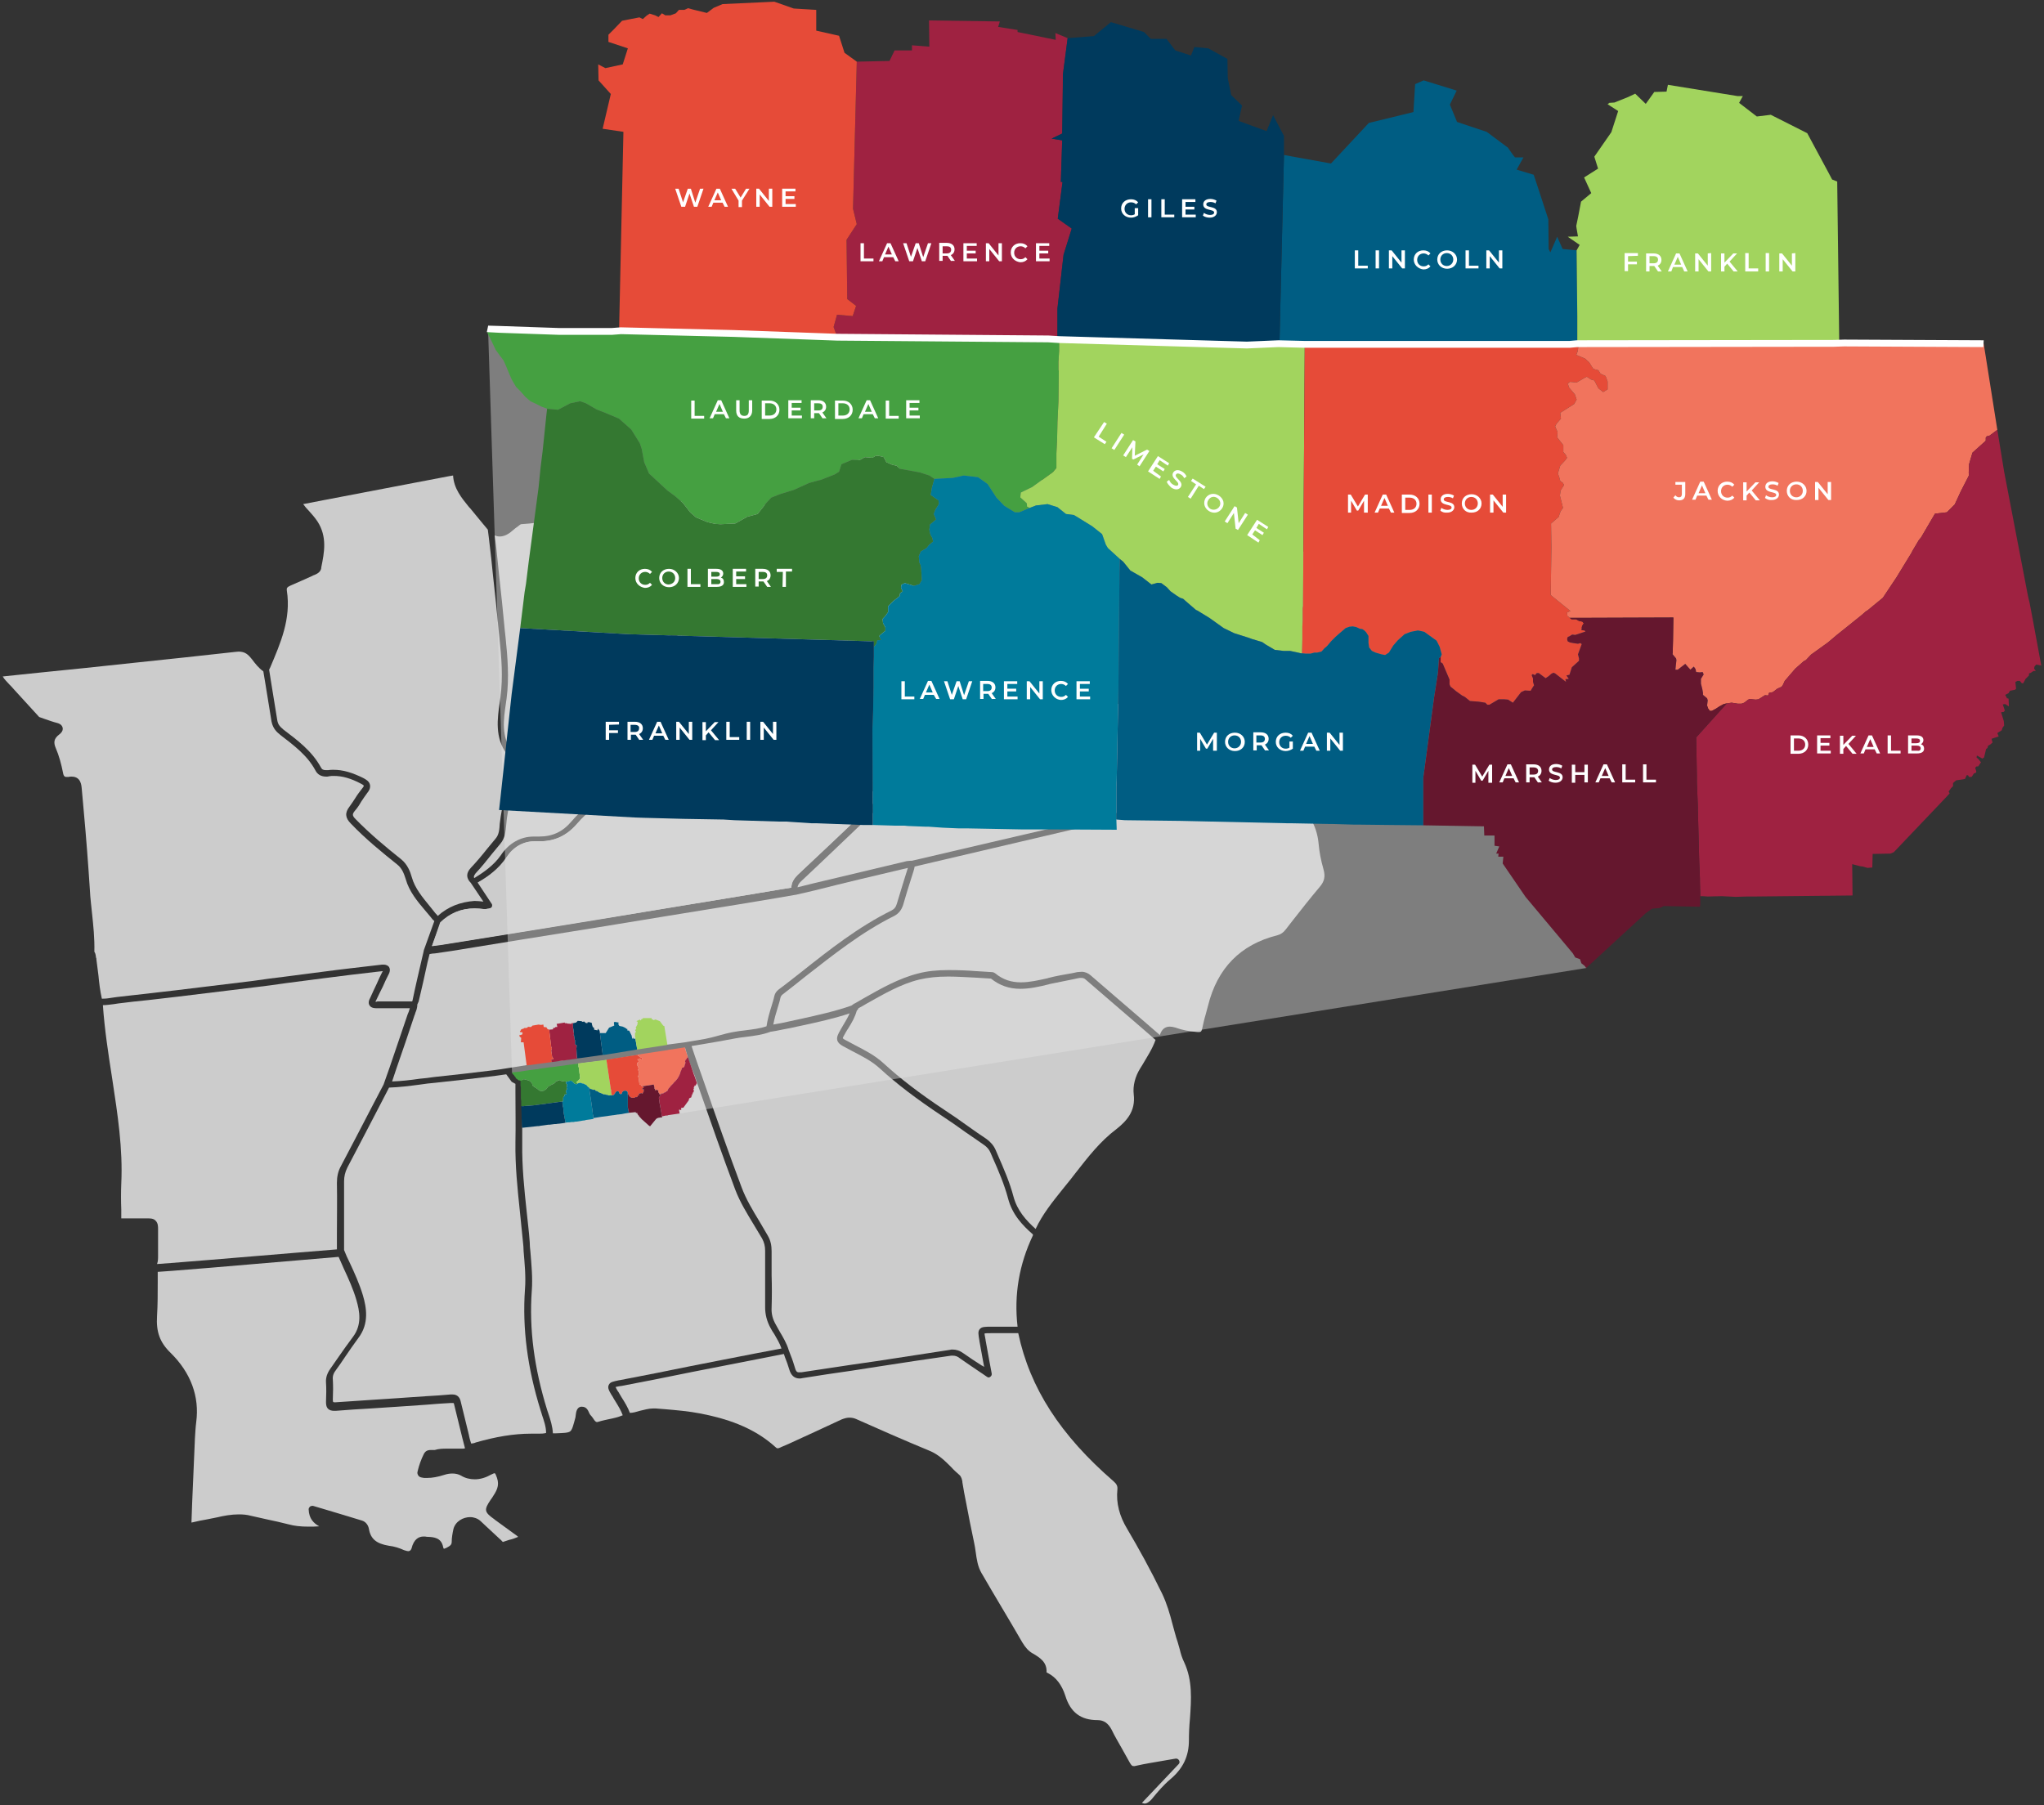 <?xml version="1.0" encoding="utf-8"?>
<!-- Generator: Adobe Illustrator 27.5.0, SVG Export Plug-In . SVG Version: 6.00 Build 0)  -->
<svg version="1.1" id="Layer_1" xmlns="http://www.w3.org/2000/svg" xmlns:xlink="http://www.w3.org/1999/xlink" x="0px" y="0px"
	 viewBox="0 0 600 530" style="enable-background:new 0 0 600 530;" xml:space="preserve">
<rect x="0" y="0" width="600" height="530" fill="#333333" stroke="none"/>
<style type="text/css">
	.st0{fill:#CCCCCC;}
	.st1{opacity:0.42;fill:#E5E5E4;enable-background:new    ;}
	.st2{fill:#E44B37;}
	.st3{fill-rule:evenodd;clip-rule:evenodd;fill:#9F2241;}
	.st4{fill-rule:evenodd;clip-rule:evenodd;fill:#005D83;}
	.st5{fill-rule:evenodd;clip-rule:evenodd;fill:#A2D45E;}
	.st6{fill-rule:evenodd;clip-rule:evenodd;fill:#003A5D;}
	.st7{fill-rule:evenodd;clip-rule:evenodd;fill:#E64B38;}
	.st8{fill-rule:evenodd;clip-rule:evenodd;fill:#45A041;}
	.st9{fill-rule:evenodd;clip-rule:evenodd;fill:#F1745D;}
	.st10{fill-rule:evenodd;clip-rule:evenodd;fill:#347831;}
	.st11{fill-rule:evenodd;clip-rule:evenodd;fill:#007B9B;}
	.st12{fill-rule:evenodd;clip-rule:evenodd;fill:#65172E;}
	.st13{fill:#FFFFFF;}
</style>
<g>
	<g>
		<g>
			<g>
				<path class="st0" d="M234.6,402.9c-0.5,0-0.9-0.1-1.2-1.2c-0.4-1.3-0.8-2.6-1.3-3.8c-0.2-0.5-0.4-1-0.6-1.6
					c-0.6-2-1.7-3.8-2.7-5.5c-0.3-0.6-0.7-1.2-1-1.8c-1-1.7-1.4-3.3-1.3-5.1c0.1-3.2,0.1-6.4,0-9.5c0-2.3,0-4.7,0-7.1
					c0-1.7-0.3-3.1-1.1-4.5s-1.6-2.7-2.4-4.1c-2-3.3-4-6.6-5.3-10.1c-3.8-10.1-7.4-20.4-10.9-30.5c-1.3-3.7-2.6-7.3-3.8-11
					c1-0.2,2-0.3,3-0.5c3.1-0.5,6.4-1.1,9.6-1.7c1.1-0.2,2.3-0.4,3.4-0.5c2.4-0.3,4.8-0.6,7.2-1.5c0.6-0.1,1.2-0.2,1.8-0.3
					c1.3-0.3,2.7-0.5,4.1-0.8c1.2-0.3,2.4-0.5,3.7-0.8c4.5-1,9.2-2,13.6-3.5c-0.5,1.2-1.2,2.3-1.9,3.5c-0.4,0.7-0.9,1.5-1.3,2.3
					c-0.9,1.7-0.6,2.8,1.2,3.8c0.9,0.5,1.9,1,2.8,1.5c2.9,1.5,5.7,2.9,8.1,5.1c4.9,4.5,10.7,8.9,18.2,13.9c2.3,1.5,4.6,3.1,6.8,4.7
					c1.8,1.2,3.6,2.5,5.5,3.8c0.9,0.6,1.6,1.4,2,2.4l0.6,1.4c1.7,3.8,3.4,7.8,4.5,11.9c1.2,4.7,4.2,7.9,7.3,10.6c0,0.1,0,0.3,0,0.3
					c-4,8.4-5.6,17.4-4.5,26.8h-1.7c-2,0-4,0-6,0c-1.9,0-2.8,0-3.4,0.7s-0.4,1.6-0.1,3.4v0.1c0.4,2.1,0.8,4.3,1.2,6.6
					c0.1,0.3,0.1,0.7,0.2,1c-0.2-0.1-0.4-0.3-0.7-0.4c-1.9-1.2-3.7-2.4-5.4-3.6c-1.1-0.8-2.1-1.1-3.2-1.1c-0.3,0-0.5,0-0.8,0.1
					c-7.2,1.1-14.4,2.2-21.5,3.3l-7.6,1.1c-4.9,0.7-9.7,1.5-14.6,2.2C235,402.8,234.8,402.9,234.6,402.9z"/>
				<path class="st0" d="M336,529.5c-0.2,0-0.5-0.1-0.8-0.2l10.8-11.4c0.3-0.3,0.3-0.7,0.1-1.1c-0.2-0.3-0.5-0.5-0.8-0.5
					c-0.1,0-0.1,0-0.2,0c-1.2,0.2-2.4,0.4-3.5,0.6c-2.8,0.5-5.5,0.9-8.1,1.5c-0.3,0.1-0.5,0.1-0.7,0.1c-0.4,0-0.6-0.1-1.1-0.9
					c-0.8-1.4-1.6-2.9-2.4-4.3c-1-1.8-2.1-3.6-3-5.5c-1-1.9-2.3-2.8-4.1-2.8c-5,0-8-2.3-9.5-7.2c-1-3.1-2.7-5.4-5.1-6.6
					c-0.2-0.1-0.3-0.2-0.4-0.2c0.2-3.1-2.1-4.4-3.9-5.5l-0.2-0.1c-1.2-0.7-2.1-1.7-3-3.2c-2-3.4-4-6.9-6-10.2c-2-3.3-4-6.8-6-10.2
					c-1.1-1.9-1.4-4-1.7-6.2c-0.1-0.9-0.3-1.9-0.5-2.9c-0.8-3.8-1.6-7.7-2.3-11.5c-0.4-2-0.8-4-1.1-6V435c-0.1-0.6-0.3-1.5-0.9-2
					c-0.8-0.7-1.7-1.5-2.4-2.3c-1.8-1.8-3.7-3.7-6.4-4.8c-7.5-3.1-15-6.4-21.5-9.3c-0.7-0.3-1.3-0.4-2-0.4s-1.4,0.2-2.2,0.5
					c-5.2,2.4-10.5,4.9-15.6,7.2l-2.1,0.9l-0.2,0.1c-0.4,0.2-0.7,0.3-0.9,0.3c-0.1,0-0.3,0-0.6-0.3c-6.7-6.1-14.9-8.5-22-9.9
					c-3.6-0.7-7.2-1-10.7-1.3c-0.9-0.1-1.7-0.1-2.6-0.2c-0.2,0-0.4,0-0.6,0c-1.4,0-2.7,0.4-4,0.7c-1,0.3-2,0.6-2.9,0.6
					c-0.6-1.6-1.5-3.1-2.4-4.5c-0.3-0.6-0.7-1.1-1-1.7l-0.1-0.1c-0.3-0.5-0.6-1-0.7-1.3c0.3-0.1,1-0.2,1.6-0.3h0.1
					c3.6-0.7,7.2-1.4,10.8-2.1c3.3-0.7,6.6-1.3,9.9-2c6.5-1.3,12.9-2.5,19.4-3.8l7.6-1.5c0.1,0.3,0.2,0.6,0.3,0.9
					c0.5,1.2,0.9,2.4,1.3,3.7c0.5,1.7,1.5,2.6,3,2.6c0.2,0,0.5,0,0.8-0.1c4.9-0.8,9.7-1.5,14.6-2.2l7.7-1.2
					c7.1-1.1,14.3-2.2,21.4-3.2c0.2,0,0.3,0,0.5,0c0.7,0,1.4,0.2,2.1,0.8c1.7,1.2,3.5,2.4,5.4,3.7c0.8,0.5,1.6,1.1,2.5,1.7
					c0.2,0.1,0.3,0.2,0.5,0.2s0.4-0.1,0.5-0.2c0.3-0.2,0.5-0.6,0.4-1c-0.2-1.1-0.4-2.2-0.6-3.2c-0.4-2.3-0.8-4.4-1.2-6.6v-0.1
					c-0.1-0.7-0.3-1.4-0.3-1.8c0.3-0.1,1.1-0.1,1.8-0.1c2,0,4.1,0,6.1,0h2c3.4,16.1,12.4,30,28,43.5c0.9,0.8,1.2,1.4,1.1,2.4
					c-0.4,4,0.6,7.8,2.9,11.6c3.3,5.6,6.7,11.7,10.2,18.9c1.4,2.9,2.3,6,3.1,9.1c0.5,1.7,0.9,3.5,1.5,5.2c0.2,0.7,0.4,1.4,0.6,2.1
					c0.3,1.3,0.7,2.6,1.3,3.8c2.5,5.4,2.1,10.9,1.7,16.6c-0.2,2.1-0.3,4.2-0.3,6.3c0,4.7-1.7,8.3-5.5,11.5c-2,1.7-3.7,3.7-5,5.3
					C337.5,529,336.6,529.5,336,529.5z"/>
				<path class="st0" d="M336,300c-5.2-4.5-10.6-9.1-15.9-13.7c-0.7-0.6-1.6-1-2.6-1c-0.5,0-0.9,0.1-1.3,0.1l-1.4,0.3
					c-2.3,0.4-4.7,0.8-7,1.4l-0.3,0.1c-2.7,0.6-5.3,1.2-7.8,1.2c-2.9,0-5.3-0.8-7.5-2.6c-0.2-0.1-0.5-0.4-1-0.4
					c-1.6-0.1-3.2-0.2-4.8-0.3c-2.6-0.2-5.2-0.3-7.9-0.3c-3.5,0-6.4,0.3-9,1c-5.6,1.4-10.9,4.4-16,7.3c-0.9,0.5-1.7,1-2.6,1.5h-0.1
					l-0.7,0.5c0,0-0.1,0-0.1,0.1c-4.8,1.7-9.9,2.8-14.8,3.9c-1.2,0.3-2.5,0.5-3.7,0.8c-1.3,0.3-2.7,0.6-4,0.8
					c-0.2,0-0.4,0.1-0.5,0.1c0.3-1.7,0.8-3.4,1.3-5c0.3-1,0.6-1.9,0.8-2.9c0.1-0.4,0.3-0.7,0.7-1c2.2-1.7,4.5-3.5,6.6-5.2
					c8.2-6.4,16.6-13.1,26.1-17.8c1.3-0.7,2.1-1.7,2.6-3.2c0.8-2.8,1.7-5.7,2.6-8.5c0.3-0.9,0.6-1.8,0.8-2.8l22.6-5.3
					c21.9-5.1,44.6-10.5,67-15.7c1.6-0.4,3.1-0.7,4.7-1c3.9-0.8,7.8-1.7,11.7-3c1.3,1,2.4,2.2,3.5,3.5c0.9,1.1,1.9,2.1,3,3.1
					c3.8,3.3,5.7,7.2,6.1,12c0.2,2.1,0.6,4.4,1.4,7.2c0.6,2.1,0.3,3.6-1.2,5.3c-2.7,3.2-5.3,6.5-7.8,9.7c-0.7,0.9-1.4,1.8-2.1,2.7
					c-0.7,0.9-1.4,1.4-2.5,1.7c-10.8,2.7-17.6,9.7-20.3,20.7c-0.2,0.9-0.5,1.7-0.7,2.6c-0.4,1.3-0.7,2.7-1,4.1c-0.2,0.9-0.5,1-1,1
					c-0.1,0-0.2,0-0.3,0c-2.6-0.2-4.6-0.6-6.5-1.3c-0.7-0.2-1.2-0.3-1.7-0.3c-1.4,0-2.4,0.8-2.9,2.4c0,0,0,0,0,0.1L336,300z"/>
				<path class="st0" d="M229.4,395.9l-7.4,1.4c-6.5,1.3-13,2.5-19.4,3.8c-3.3,0.7-6.6,1.3-9.9,2c-3.6,0.7-7.2,1.4-10.8,2.1h-0.1
					c-1.8,0.4-2.7,0.5-3.1,1.4c-0.4,0.8,0,1.6,0.9,3.1l0.1,0.1c0.3,0.6,0.7,1.2,1,1.7c0.8,1.3,1.6,2.6,2.1,4
					c-1.4,0.6-2.8,0.9-4.3,1.2c-0.9,0.2-1.9,0.4-2.8,0.7c-0.2,0-0.3,0.1-0.4,0.1c-0.4,0-0.7-0.3-1.2-1.1c-0.2-0.3-0.5-0.7-0.8-1
					c-0.1-0.1-0.3-0.4-0.4-0.7c-0.3-0.7-0.8-1.7-2-1.7c-0.1,0-0.3,0-0.4,0c-1.2,0.2-1.4,1.6-1.5,2.5c0,0.3-0.1,0.5-0.1,0.7
					c-0.6,2.2-0.9,3.5-1.5,4s-2,0.5-4.3,0.6c-0.2,0-0.3,0-0.5,0h-0.3c-0.1-2-0.7-3.9-1.3-5.7c-0.1-0.4-0.3-0.8-0.4-1.2
					c-3.8-12.3-5.3-23.7-4.5-34.9c0.3-3.9-0.1-7.7-0.4-11.5c-0.1-0.9-0.2-1.9-0.2-2.8c-0.2-3-0.6-6-0.9-9c-0.7-6.5-1.4-13.3-1.3-20
					c0-1.8,0-3.6,0-5.5l0,0c0-2.1,0-4.3,0-6.4c0-0.3,0-0.5,0-0.8V322c0-0.4,0-0.7,0-1.1c0-1.6,0-3.2,0-4.8c0-0.3,0-0.7,0-1h0.2
					c0.7-0.1,1.5-0.2,2.2-0.4c3.2-0.5,6.3-1.1,9.5-1.6c1.7-0.3,2.8-0.5,4.6-0.8c2.8-0.5,5.5-0.6,8.3-1.1c1.1-0.2,2.7-0.4,3.8-0.6
					l0.6-0.1l4.9-0.8l0,0l3.5-0.3l0.4-0.1l9.8-1.7c0.3,1,0.6,2.2,0.9,3.2c0.9,2.5,1.9,4.7,2.7,7.3v0.1c0.1,0.2,0.1,0.3,0.2,0.5
					c3.5,10,7.1,20.4,10.9,30.5c1.4,3.7,3.5,7.1,5.5,10.4c0.8,1.3,1.6,2.7,2.4,4c0.6,1.1,0.9,2.2,0.9,3.6c0,2.4,0,4.8,0,7.1
					c0,3.1,0,6.3,0,9.5c0,2.1,0.5,4.1,1.6,6.1c0.3,0.6,0.7,1.2,1.1,1.8C228.1,393.1,228.9,394.4,229.4,395.9z"/>
				<path class="st0" d="M119.8,455.4c-0.2,0-0.6-0.1-1.2-0.3c-1.3-0.6-2.8-1.1-4.5-1.3c-3.6-0.6-5.3-2-5.8-4.9
					c-0.2-1.2-1-2.2-2.1-2.5c-3.5-1.1-7-2.1-10.6-3.2l-3.7-1.1c-0.1,0-0.2,0-0.3,0c-0.2,0-0.4,0.1-0.6,0.2c-0.2,0.2-0.4,0.5-0.4,0.8
					c0.1,2.8,1.5,4.1,3.1,5c-1,0.1-2.1,0.1-3.1,0.1c-2.3,0-4.2-0.2-6-0.7c-2-0.5-4.1-1-6.1-1.4c-1.6-0.4-3.3-0.7-4.9-1.1
					c-1.1-0.3-2.2-0.4-3.5-0.4c-2.2,0-4.4,0.4-6.5,0.9c-1,0.2-2,0.4-3,0.6c-1.3,0.2-2.6,0.5-3.9,0.8c-0.2,0-0.3,0.1-0.5,0.1l0.2-5.6
					c0.3-6.2,0.5-12.4,0.8-18.6v-0.2c0.1-1.7,0.2-3.5,0.4-5.1c1-7.5-1.6-14.5-7.5-20.3c-3.2-3.1-4.3-6.2-4-10.9
					c0.2-3.2,0.2-6.5,0.2-9.6c0-1.1,0-2.2,0-3.3l4.2-0.3c3.7-0.3,7.4-0.6,11.2-0.9c9-0.8,18-1.5,27.1-2.3l10.6-0.9
					c0.5,1.1,1,2.3,1.5,3.4c1.4,3,2.8,6.1,3.7,9.2c1,3.4,1.7,7.3-1,10.9c-1.4,1.9-2.8,3.8-4.1,5.7c-0.8,1.2-1.7,2.4-2.5,3.6
					c-1,1.4-1.4,2.7-1.3,4.1c0.1,1.7,0.1,3.5,0,5.6c0,0.6,0,1.5,0.6,2.1c0.4,0.4,1,0.6,1.8,0.6c0.1,0,0.2,0,0.4,0
					c3.5-0.3,7-0.5,10.4-0.7c2.5-0.2,5-0.3,7.6-0.5c2.9-0.2,5.8-0.4,8.7-0.6c2.4-0.2,4.8-0.4,7.1-0.5h0.1c0.2,0,0.3,0,0.5,0
					c0.3,0,0.3,0,0.4,0.4c0.8,3.3,1.6,6.6,2.4,9.8c0.3,1,0.5,2.1,0.8,3.1c-0.1,0-0.3,0.1-0.5,0.1s-0.3,0-0.5,0s-0.4,0-0.6,0
					c-0.1,0-0.2,0-0.3,0c-0.4,0-0.7,0-1.2,0c-0.4,0-0.8,0-1.1,0c-0.4,0-0.8,0-1.2,0c-1,0-2.2,0-3.5,0.4c-0.1,0-0.1,0-0.2,0
					c-0.1,0-0.3,0-0.4,0c-0.2,0-0.4,0-0.6,0c-1,0-1.6,0.4-2,1.2c-0.8,1.6-1.4,3.3-1.8,5c-0.2,0.6,0,1,0.2,1.3
					c0.4,0.6,1.2,0.6,1.7,0.7h0.2c0.2,0,0.5,0,0.7,0c1.5,0,3.1-0.3,5-0.9c0.9-0.3,1.7-0.4,2.4-0.4c0.9,0,1.8,0.2,2.5,0.6
					c1.3,0.8,2.7,1.1,4.1,1.1c1.6,0,3.2-0.5,4.8-1.4c0.6-0.3,0.9-0.4,1-0.4c0.2,0.1,0.4,0.5,0.7,1.4c0.8,2.4-0.2,3.9-1.5,5.9
					l-0.3,0.4c-2.1,3.1-2,3.7,1.1,5.9l0.1,0.1c1.8,1.3,3.6,2.6,5.5,4c0.4,0.3,0.9,0.6,1.3,1c-0.9,0.4-1.8,0.7-2.7,0.9
					c-0.6,0.2-1.2,0.4-1.8,0.6c-0.1-0.1-0.2-0.2-0.3-0.3c-0.1-0.1-0.2-0.3-0.4-0.4c-1.4-1.3-2.9-2.7-4.3-4l-1.6-1.5
					c-0.8-0.7-1.9-1.1-3-1.1c-2,0-4.3,1.2-4.9,3.5c-0.3,1.4-0.5,2.6-0.5,3.7c0,0.9-0.4,1.2-1.5,1.8c-0.5,0.2-0.7,0.3-0.8,0.3l0,0
					c0,0-0.1-0.1-0.2-0.4c-0.5-2.9-2.8-3-4.3-3.1c-0.3,0-0.7,0-1-0.1c-0.2,0-0.4,0-0.5,0c-1.2,0-2.8,0.6-3.5,3.5
					C120.5,455.4,120,455.4,119.8,455.4z"/>
				<path class="st0" d="M137.6,421.1c-0.8-3.2-1.6-6.5-2.4-9.8c-0.3-1.2-1.1-1.9-2.3-1.9c-0.2,0-0.4,0-0.6,0h-0.1
					c-2.4,0.2-4.8,0.4-7.1,0.5c-2.9,0.2-5.8,0.4-8.7,0.6c-2.5,0.2-5,0.3-7.6,0.5c-3.4,0.2-6.9,0.5-10.4,0.7c-0.1,0-0.2,0-0.2,0
					c-0.3,0-0.4-0.1-0.4-0.1s-0.1-0.1-0.1-0.8c0.1-2.2,0.1-4,0-5.8c-0.1-1,0.2-1.9,1-2.9c0.9-1.2,1.7-2.4,2.5-3.6
					c1.3-1.9,2.6-3.8,4-5.7c3.2-4.2,2.4-8.9,1.3-12.6c-1-3.3-2.4-6.4-3.8-9.4c-0.6-1.2-1.2-2.5-1.7-3.8c0-1.8,0-3.5,0-5.3
					c0-4.9,0-9.9,0-14.9c0-1.4,0.3-2.7,1-4.1c3.1-5.9,6.3-12,9.3-17.8l2.9-5.6c3.1-0.1,6.2-0.5,9.2-0.9c1.4-0.2,2.8-0.4,4.2-0.5
					c5.8-0.6,11.8-1.3,17.5-2c1-0.1,2.5-0.4,3.5-0.5l1.6,2.2l1.1,0.6c0,0.8,0,1.7,0,2.5c0,4.8,0.1,9.8,0,14.7
					c-0.1,6.8,0.6,13.6,1.3,20.2c0.3,2.9,0.6,5.9,0.9,8.9c0.1,0.9,0.2,1.9,0.2,2.8c0.3,3.7,0.7,7.5,0.4,11.2
					c-0.8,11.4,0.7,23.1,4.6,35.6c0.1,0.4,0.3,0.8,0.4,1.3c0.6,1.8,1.2,3.5,1.2,5.3c-0.8,0.2-1.5,0.2-2.2,0.2c-0.3,0-0.7,0-1,0
					c-0.4,0-0.7,0-1.1,0h-0.1c-5.1,0-10.4,0.9-16.3,2.6l-0.2,0.1c-0.4,0.1-0.7,0.2-1.1,0.2C138.1,423.2,137.8,422.2,137.6,421.1z"/>
				<path class="st0" d="M304,360.8c-2.8-2.5-5.4-5.4-6.5-9.5c-1.1-4.2-2.9-8.3-4.6-12.2l-0.6-1.4c-0.6-1.4-1.5-2.4-2.7-3.3
					c-1.8-1.2-3.7-2.5-5.5-3.8c-2.2-1.6-4.5-3.2-6.8-4.7c-7.4-4.9-13.1-9.3-17.9-13.7c-2.6-2.4-5.6-3.9-8.5-5.4
					c-0.9-0.5-1.9-1-2.8-1.5c-0.6-0.3-0.7-0.5-0.7-0.5s0-0.2,0.3-0.7c0.4-0.7,0.8-1.5,1.3-2.2c1-1.6,2-3.3,2.5-5.2
					c0.3-0.2,0.4-0.5,0.5-0.7c0.8-0.4,1.6-0.9,2.3-1.3c5-2.8,10.1-5.8,15.5-7.1c2.5-0.6,5.2-0.9,8.6-0.9c2.5,0,5.2,0.2,7.7,0.3
					c1.6,0.1,3.2,0.2,4.8,0.3c2.5,2,5.3,3,8.6,3c2.7,0,5.5-0.6,8.3-1.3l0.3-0.1c2.3-0.5,4.6-0.9,6.9-1.4l1.4-0.3
					c0.3-0.1,0.7-0.1,1-0.1c0.5,0,0.9,0.1,1.3,0.5c5.3,4.6,10.7,9.2,15.9,13.7l4.6,4c-0.9,2.6-2.5,5-3.9,7.4l-0.5,0.8
					c-1.6,2.5-2.3,5.3-2,7.8c0.6,5-2.2,7.9-5.1,10.2c-4.8,3.6-8.4,8.3-12,12.9c-0.5,0.6-0.9,1.2-1.4,1.8c-0.8,1-1.7,2.1-2.5,3.1
					C309,352.8,306,356.5,304,360.8z"/>
				<path class="st0" d="M234.1,260.5c0.1-0.7,0.5-1.3,1.3-2c6.1-5.7,12.2-11.6,18.1-17.2c1.8-1.7,3.6-3.5,5.5-5.2
					c2.3,0.7,4.5,1.7,6.7,2.6c1,0.4,2,0.9,3,1.3c0.7,0.3,1.3,0.4,1.9,0.4c0.7,0,1.4-0.2,2.2-0.6c4.3-2.2,8.7-4.4,13.6-6.7
					c1.6-0.8,2.5-1.8,2.9-3.6c0.7-3,1.5-6.1,2.3-9c0.6-2.3,1.2-4.7,1.8-7c0.3-1.2,0.8-1.8,1.9-2.4c2.1-1.2,4.3-2.5,6.4-3.8
					c1.8-1.1,3.6-2.2,5.5-3.2c1.3-0.7,2.6-1.5,3.8-2.3c2.2-1.3,4.4-2.7,6.7-3.9c0.7,1.3,1.7,2.3,2.6,3.3c0.2,0.2,0.5,0.5,0.7,0.7
					c3,3.2,6.9,4.7,10.7,6.2c0.9,0.4,1.9,0.7,2.8,1.1c7.6,3.3,15.9,3.6,23.1,3.6c0.2,1.1,1.1,1.7,1.7,2.2c0.1,0.1,0.3,0.2,0.4,0.3
					c0.8,0.7,1.6,1.4,2.5,2.1c3.7,3.1,7.5,6.4,10.8,10c0.1,0.1,0.2,0.2,0.3,0.3c0,0,0,0,0.1,0.1c-3.6,1.1-7.3,1.9-10.9,2.7
					c-1.5,0.3-3.1,0.7-4.7,1.1c-22.3,5.3-45,10.6-67,15.7l-23.1,5.4c-0.1,0-0.2,0-0.4,0c-0.4,0-0.7,0.1-1.1,0.1
					c-9.2,2.2-18.5,4.4-27.7,6.6L234.1,260.5z"/>
				<path class="st0" d="M46.4,368.8c0-2.6,0-5.4,0-8c0-0.7,0-1.7-0.7-2.4c-0.6-0.7-1.6-0.7-2.2-0.7c-0.1,0-0.2,0-0.3,0
					c-0.9,0-1.9,0-3,0c-1,0-2,0-3,0c-0.5,0-1.1,0-1.6,0c0-0.9,0-1.7,0-2.6c-0.1-2.5-0.1-5.1,0-7.6c0.5-10.3-1.1-20.5-2.6-30.4
					l-0.2-1.3c-1-6.4-2.1-13.6-2.6-20.7c1.1,0,2.2-0.2,3.2-0.3c0.4-0.1,0.9-0.1,1.3-0.2c3-0.4,6-0.7,8.9-1c2.9-0.3,5.8-0.7,8.6-1
					c6.7-0.8,14-1.7,22.2-2.7c3.3-0.4,6.5-0.8,9.8-1.3c3.6-0.5,7.2-0.9,10.8-1.4c5.2-0.7,10.5-1.3,15.6-1.9c0,0,1.7-0.2,1.8-0.2
					c0,0,0,0.1-0.1,0.1c-0.6,1.2-1.2,2.4-1.7,3.6c-0.6,1.3-1.3,2.7-1.9,4.1c-0.4,0.7-0.7,1.6-0.2,2.3c0.5,0.8,1.6,0.8,2,0.8h0.2
					c2,0,4.1,0,5.8,0h3.8c-0.1,0.3-0.2,0.6-0.3,1c-0.1,0.2-0.2,0.5-0.3,0.7c-1.8,5.2-3.5,10.4-5.3,15.6l-1.8,5.1l-3.2,6.1
					c-3,5.8-6.2,11.9-9.3,17.8c-0.9,1.6-1.2,3.2-1.2,5c0.1,5,0,10,0,14.9c0,1.5,0,3.1,0,4.6l-11,0.9c-8.8,0.7-17.7,1.5-26.5,2.2
					c-3.7,0.3-7.4,0.6-11.2,0.9l-4.1,0.3C46.4,370.3,46.4,369.5,46.4,368.8z"/>
				<path class="st0" d="M266.5,254.8c-0.2,0.6-0.4,1.3-0.6,1.9c-0.9,2.8-1.7,5.6-2.6,8.5c-0.3,1.1-0.8,1.7-1.6,2.1
					c-9.7,4.8-18.2,11.5-26.4,18c-2.2,1.7-4.4,3.5-6.6,5.1c-0.8,0.6-1.2,1.2-1.4,2c-0.2,1-0.5,1.9-0.8,2.9c-0.6,1.9-1.2,4-1.5,6
					c-2,0.7-4.1,0.9-6.3,1.2c-1.2,0.1-2.3,0.3-3.5,0.5c-3.2,0.6-5.1,1.4-8.2,2c-1.3,0.2-4.6,0.8-5.9,1c-0.1,0-5.2,0.7-5.3,0.7
					l-0.7-0.4c-0.5,0.1-4,0.6-4.5,0.7c-1,0.2-2.1,0.4-3.1,0.6c-3.1,0.5-6.2,1-9.3,1.5s-6.3,1.1-9.4,1.6c-1.3,0.2-2.6,0.4-3.9,0.7
					c-1.8,0.3-4-0.1-5.8,0.2c-1.4,0.2-3.1,0.9-4.5,1.1c-0.7,0.1-7.8,1.3-9.7,1.5c-5.7,0.7-11.7,1.4-17.5,2c-1.4,0.2-2.8,0.4-4.2,0.5
					c-2.7,0.4-5.4,0.7-8.1,0.8l1.3-3.9c1.8-5.2,3.6-10.4,5.3-15.6c0.1-0.2,0.2-0.4,0.2-0.6c0.3-0.7,0.6-1.5,0.6-2.4v-0.1
					c0.1-0.3,0.3-0.6,0.4-0.9c0.9-3.8,1.8-7.7,2.6-11.5l0.6-2.4c0.5-0.1,1.1-0.2,1.6-0.2c1.6-0.2,3.2-0.5,4.8-0.7
					c12.9-2.1,27.6-4.5,42.1-6.8c14.5-2.4,28.8-4.7,42.3-6.9c3.8-0.6,7.7-1.3,11.4-1.9c1.7-0.3,3.4-0.6,5.2-0.9c0,0,0,0,0.1,0
					l5.6-1.3C248.2,259.1,257.2,257,266.5,254.8z"/>
				<path class="st0" d="M129.4,270.8c2.8-2.7,6.1-4.1,10-4.1c0.9,0,1.8,0.1,2.8,0.2c0.1,0,0.2,0,0.3,0c0.2,0,0.4,0,0.7-0.1
					c0.2,0,0.4,0,0.6-0.1c0.3,0,0.6-0.2,0.8-0.5c0.1-0.3,0.1-0.7-0.1-0.9l-4.1-6.2c3-1.7,6.2-4,8.5-7.5c1.9-2.9,4.8-4.6,8-4.6
					c0.2,0,0.3,0,0.5,0c0.4,0,0.7,0,1.1,0c4.5,0,8-1.7,11-5.2c1.4-1.7,3.2-3.3,5-4.7l0.2-0.2c0.8-0.7,1.3-0.8,1.7-0.8
					c0.3,0,0.7,0.1,1.2,0.2c1.9,0.6,3.2,1.1,4.2,1.1c1.9,0,2.8-1.2,4.7-3.8c0.5-0.6,0.9-1.2,1.3-1.8c1-1.3,2-2.7,3.1-4
					c2-2.2,2.7-4.9,2.3-7.8c-0.3-2.1,0.4-3.4,2.6-4.4c0.5-0.2,0.9-0.5,1.3-0.8c0.4-0.3,0.8-0.5,1.1-0.6c2.8-1.1,4.3-3,4.2-5.6
					c1.8,0.6,3.5,1.4,5.3,2.2c1.4,0.6,2.8,1.3,4.2,1.8l0.4,0.1c0.7,0.3,1.5,0.6,2.4,0.6c1.3,0,2.7,0.1,4,0.1c4.1,0,8.9-0.3,13.4-2.2
					c0.5-0.2,1-0.3,1.5-0.3c0.8,0,1.6,0.4,2.6,1.3c0.3,0.3,0.7,0.6,1,0.9c1.5,1.4,3.1,2.9,5.1,3.8c0.2,0.6,0.5,1,0.9,1.4
					c1,1,1.9,2.1,2.9,3.1c2.7,2.9,5.4,5.8,8,8.8c0.4,0.5,0.9,0.9,1.3,1.4c0.9,0.9,1.8,1.8,2.3,2.9c-1.8,1.7-3.6,3.4-5.4,5.1
					c-5.9,5.7-12.1,11.5-18.1,17.2c-0.9,0.9-1.9,2.1-1.9,3.8c-1.4,0.2-2.9,0.5-4.3,0.7c-3.7,0.6-7.6,1.3-11.4,1.9
					c-13.5,2.2-27.8,4.6-42.3,6.9c-14.5,2.4-29.1,4.7-42.1,6.8c-1.6,0.3-3.2,0.5-4.8,0.7c-0.2,0-0.4,0.1-0.6,0.1L129.4,270.8z"/>
			</g>
			<g>
				<path class="st0" d="M128.5,268.9c-0.2-0.3-0.5-0.6-0.7-0.8c-0.5-0.7-1.1-1.3-1.6-2c-2.2-2.7-4.4-5.3-5.3-8.5
					c-0.5-1.8-1.3-3.8-3.1-5.3c-4.4-3.5-9.1-7.4-13.4-11.8c-1.1-1.1-1-1.5-0.2-2.5c0.7-0.8,1.3-1.7,1.8-2.6c0.6-0.9,1.2-1.8,1.8-2.6
					c0.5-0.6,1-1.4,0.8-2.4s-1.1-1.5-1.8-1.9c-3.4-1.7-6.1-2.5-8.9-2.5c-0.5,0-1.1,0-1.6,0.1c-0.2,0-0.4,0-0.6,0
					c-0.8,0-1.2-0.2-1.5-0.8c-2.6-4.8-6.9-8-11-11.1L83,214c-0.9-0.7-1.4-1.4-1.6-2.5c-0.6-3.7-1.2-7.4-1.8-11.1
					c-0.2-1.3-0.4-2.5-0.6-3.8l0.3-0.6c3-7.1,6.2-14.3,4.9-22.6c-0.1-0.7,0-1,1.1-1.5c2.1-0.9,4.1-1.8,6.1-2.7l0.6-0.3
					c0.1,0,0.2-0.1,0.3-0.1c0.7-0.3,1.8-0.8,2-2v-0.2c0.9-4.4,1.8-9-1.1-13.5c-0.8-1.2-1.7-2.2-2.6-3.2c-0.6-0.6-1.1-1.2-1.6-1.9
					l6.2-1.2c12.2-2.3,24.4-4.7,36.6-7c0.4-0.1,0.8-0.1,1.2-0.2c0.2,3.8,2.5,6.6,4.7,9.3l0.3,0.3c1.2,1.5,2.5,3,3.7,4.5
					c0.5,0.6,1,1.2,1.5,1.8c0.1,0.8,0.2,1.6,0.3,2.4c0.2,2,0.5,4,0.7,6c0.2,1.6,0.3,3.3,0.5,4.9c0.6,5.4,1.2,11,1.7,16.5l0.2,1.8
					c0.6,6,1.1,11.6,0.3,17.6c-0.1,0.5-0.1,0.9-0.2,1.4c-0.7,4.9-1.5,10.5,2.1,15.3c0.2,0.3,0.3,0.8,0.2,1.2c-1,3.3-1.1,6.6-1.3,9.9
					c-0.1,2.4-0.2,4.8-0.7,7.1c-0.1,0.7-0.2,1.5-0.3,2.2c-0.1,1.7-0.2,3.3-1.3,4.5c-0.8,1-1.6,1.9-2.4,2.9c-1.5,1.9-3.1,3.8-4.8,5.6
					c-1.4,1.5-1.4,3,0,4.4l3.7,5.5c-0.9-0.1-1.8-0.2-2.6-0.2C135.1,264.8,131.5,266.2,128.5,268.9z"/>
				<path class="st0" d="M242.8,215.4c-1.7-0.8-3-2.1-4.5-3.4c-0.3-0.3-0.7-0.6-1-1c-1.3-1.2-2.6-1.8-3.9-1.8
					c-0.7,0-1.4,0.2-2.2,0.5c-4.2,1.8-8.6,2.1-12.7,2.1c-1.3,0-2.6,0-3.9-0.1c-0.7,0-1.2-0.2-1.8-0.5l-0.4-0.1
					c-1.4-0.5-2.8-1.2-4.1-1.8c-2.1-1-4.2-1.9-6.4-2.6c-0.7-2.4-1-4.8-1.2-7.3c-0.1-1.2-0.3-2.4-0.5-3.7
					c-1.8-12.1-3.3-22.2-4.6-31.8c-0.2-1.7-0.5-3.4-0.8-5.1c-0.5-3.5-1.1-7-1.3-10.6c1.3-0.5,2.8-0.7,4.3-0.8
					c0.9-0.1,1.8-0.2,2.7-0.3c1.8-0.3,3.6-0.6,5.3-0.8c2.4-0.3,4.8-0.6,7.2-1.2c0.8,0.2,1.7,0.5,2.5,0.7c2.1,0.6,4.2,1.2,6.3,1.9
					c1.2,0.4,2.4,0.6,3.5,0.6c1.5,0,2.9-0.4,4.3-1.2c3.3-1.9,6.9-3.3,10.3-4.8c1.8-0.7,3.6-1.5,5.4-2.3c3.1-1.4,5.4-3.2,7-5.5
					c1.6-2.2,3.8-3.7,6.2-5.3c0.8-0.5,1.6-1.1,2.4-1.7c0.6,2.1,1.2,4.2,1.8,6.3c2.1,7.1,4.2,14.5,6.4,21.8c0.3,0.9,0.3,1.8,0.3,2.8
					s0.1,2.1,0.4,3.1c-0.4,1.1-0.4,2.2-0.4,3.3c0,0.8,0,1.5-0.1,2.1c-1.1,4.4-2.1,8.9-3.1,13.2l-0.1,0.6c-0.3,1.3-0.9,2.1-1.9,2.7
					c-1.2,0.6-2.3,1.3-3.4,2c-1.2,0.8-2.5,1.5-3.8,2.2c-2.1,1.1-2.9,2.6-2.8,5c0.1,1.5,0.1,3-0.2,3.3s-1.8,0.3-3.3,0.3
					c-0.7,0-1.7,0.1-2.4,0.8s-0.7,1.7-0.7,2.5c0,1.1,0,2.2,0,3.3c0,1.5,0,3.1,0.1,4.6c0.2,2.6-0.4,4.1-2.2,5.1
					c-0.9,0.5-1.7,1.3-2.4,2C243.1,215.1,243,215.2,242.8,215.4z"/>
				<path class="st0" d="M139.2,257.8c-0.2-0.4-0.1-0.7,0.4-1.4c1.7-1.8,3.3-3.8,4.8-5.7c0.8-1,1.6-1.9,2.4-2.9
					c1.5-1.7,1.6-3.8,1.8-5.6c0.1-0.7,0.1-1.4,0.2-2c0.5-2.5,0.6-5,0.7-7.4c0.1-3.1,0.3-6.4,1.2-9.4c0.3-1,0.1-2.1-0.5-2.9
					c-3.1-4.3-2.4-9.2-1.7-14c0.1-0.5,0.1-0.9,0.2-1.4c0.8-6.1,0.3-12.2-0.3-18l-0.2-1.8c-0.5-5.5-1.1-11.1-1.7-16.5
					c-0.2-1.6-0.3-3.3-0.5-4.9c-0.2-2-0.4-4-0.7-6c0-0.2-0.1-0.5-0.1-0.7c0.5,0.2,1,0.3,1.5,0.3c1.2,0,2.5-0.6,3.7-1.7
					c0.6-0.5,1.2-1,1.8-1.4c0.2-0.2,0.4-0.3,0.7-0.5c3.5-0.2,7.1-0.8,10.5-1.3c1.5-0.2,3.2-0.5,4.7-0.7c3.6-0.5,7.2-1,10.7-1.5
					s7.1-1,10.6-1.5c0.2,0,0.4-0.1,0.6-0.1c0.4-0.1,0.8-0.1,1.2-0.1c0.1,0,0.2,0,0.4,0c0.2,3.6,0.8,7.3,1.3,10.8
					c0.3,1.7,0.5,3.4,0.8,5.1c1.3,9.6,2.7,19.8,4.6,31.9c0.2,1.2,0.3,2.4,0.4,3.6c0.3,2.7,0.6,5.4,1.4,8.1c0.5,2.4-0.4,3.9-2.9,4.9
					c-0.6,0.2-1,0.5-1.5,0.8c-0.3,0.2-0.7,0.5-1,0.6c-3,1.3-4.2,3.4-3.7,6.4c0.4,2.4-0.2,4.4-1.8,6.2c-1.1,1.3-2.2,2.7-3.2,4.1
					c-0.4,0.6-0.9,1.2-1.3,1.8c-1.8,2.4-2.3,3-3.2,3c-0.8,0-2-0.4-3.6-1c-0.7-0.2-1.3-0.3-1.8-0.3c-1,0-2,0.4-2.9,1.2l-0.2,0.2
					c-1.8,1.5-3.6,3.1-5.2,5c-2.6,3.1-5.6,4.5-9.6,4.5c-0.3,0-0.6,0-1,0c-0.2,0-0.4,0-0.6,0c-3.8,0-7.3,2-9.6,5.5
					C145,254,142,256.1,139.2,257.8z"/>
				<path class="st0" d="M129.2,270.8c2.8-2.7,6.1-4.1,10-4.1c0.9,0,1.8,0.1,2.8,0.2c0.1,0,0.2,0,0.3,0c0.2,0,0.4,0,0.7-0.1
					c0.2,0,0.4,0,0.6-0.1c0.3,0,0.6-0.2,0.8-0.5c0.1-0.3,0.1-0.7-0.1-0.9l-4.1-6.2c3-1.7,6.2-4,8.5-7.5c1.9-2.9,4.8-4.6,8-4.6
					c0.2,0,0.3,0,0.5,0c0.4,0,0.7,0,1.1,0c4.5,0,8.1-1.7,11.1-5.2c1.5-1.7,3.2-3.3,5-4.7l0.2-0.2c0.8-0.7,1.3-0.8,1.7-0.8
					c0.3,0,0.7,0.1,1.2,0.2c1.9,0.6,3.2,1.1,4.2,1.1c1.9,0,2.8-1.2,4.7-3.8c0.5-0.6,0.9-1.2,1.3-1.8c1-1.3,2-2.7,3.1-4
					c2-2.2,2.7-4.9,2.3-7.8c-0.3-2.1,0.4-3.4,2.6-4.4c0.5-0.2,0.9-0.5,1.3-0.8c0.4-0.3,0.8-0.5,1.1-0.6c2.8-1.1,4.3-3,4.2-5.6
					c1.8,0.6,3.5,1.4,5.3,2.2c1.4,0.6,2.8,1.3,4.2,1.8l0.4,0.1c0.7,0.3,1.5,0.6,2.5,0.6c1.3,0,2.7,0.1,4,0.1c4.1,0,8.9-0.3,13.5-2.2
					c0.5-0.2,1-0.3,1.5-0.3c0.8,0,1.6,0.4,2.6,1.3c0.3,0.3,0.7,0.6,1,0.9c1.5,1.4,3.1,2.9,5.1,3.8c0.2,0.6,0.5,1,0.9,1.4
					c1,1,1.9,2.1,2.9,3.1c2.7,2.9,5.4,5.8,8,8.8c0.4,0.5,0.9,0.9,1.3,1.4c0.9,0.9,1.8,1.8,2.3,2.9c-1.8,1.7-3.6,3.4-5.4,5.1
					c-5.9,5.7-12.1,11.5-18.2,17.2c-0.9,0.9-1.9,2.1-1.9,3.8c-1.4,0.2-2.9,0.5-4.3,0.7c-3.7,0.6-7.6,1.3-11.4,1.9
					c-13.6,2.2-27.8,4.6-42.3,7s-29.2,4.7-42.1,6.8c-1.6,0.3-3.2,0.5-4.8,0.7c-0.2,0-0.4,0.1-0.6,0.1L129.2,270.8z"/>
				<path class="st0" d="M110.5,294.1c-0.1,0-0.2,0-0.3,0c0-0.1,0.1-0.2,0.2-0.4c0.7-1.4,1.3-2.8,2-4.1c0.5-1.2,1.1-2.4,1.7-3.6
					c0.2-0.3,0.6-1.3,0.1-2.1c-0.2-0.3-0.7-0.7-1.6-0.7c-0.2,0-0.3,0-0.5,0l-1.7,0.2c-5.1,0.6-10.5,1.2-15.7,1.9
					c-3.6,0.5-7.2,0.9-10.8,1.4c-3.3,0.4-6.5,0.8-9.8,1.3c-8.2,1-15.5,1.9-22.2,2.7c-2.9,0.3-5.8,0.7-8.6,1c-3,0.3-6,0.7-8.9,1
					c-0.5,0.1-0.9,0.1-1.4,0.2c-1.1,0.2-2,0.3-3,0.3h-0.1c-0.5-2.2-0.8-4.6-1-6.8c-0.2-1.5-0.4-3.1-0.6-4.7c0-0.2,0-0.4-0.1-0.5
					c-0.1-0.6-0.1-1.2-0.5-1.8c0.1-3.8-0.3-7.7-0.7-11.4c-0.2-2.1-0.5-4.3-0.6-6.5c-0.5-7.7-1.1-15.6-1.8-23.2
					c-0.2-2.2-0.4-4.5-0.6-6.7c-0.1-1.2-0.3-3.6-3-3.6c-0.3,0-0.6,0-0.9,0.1c-0.2,0-0.3,0-0.5,0c-0.4,0-0.9,0-1.1-1.2
					c-0.5-2.6-1.2-5.1-2.1-7.2c-0.8-1.8-0.5-2.9,0.9-4c0.3-0.2,1.3-1,1.1-2c-0.2-1.1-1.4-1.4-1.8-1.5c-1.2-0.3-2.5-0.8-3.7-1.2
					c-0.5-0.2-0.9-0.3-1.4-0.5c-0.7-0.8-1.4-1.5-2.1-2.3c-1.7-1.9-3.6-3.9-5.3-5.8c-0.4-0.5-0.9-1-1.3-1.4c-0.7-0.8-1.5-1.5-2-2.4
					c3.5-0.4,7-0.7,10.5-1.1c9.2-0.9,18.6-1.9,27.9-2.9c10.8-1.1,20.5-2.2,29.7-3.2c0.4,0,0.7-0.1,1.1-0.1c1.5,0,2.5,0.5,3.5,1.7
					c0.2,0.2,0.3,0.4,0.5,0.6c0.9,1.2,1.9,2.5,3.3,3.5c0.2,1.2,0.4,2.4,0.6,3.6c0.6,3.6,1.2,7.4,1.8,11.1c0.3,1.5,1,2.7,2.3,3.7
					l0.2,0.2c3.9,3,8,6,10.4,10.5c0.6,1.2,1.7,1.8,3.2,1.8c0.3,0,0.5,0,0.8-0.1c0.5-0.1,0.9-0.1,1.4-0.1c2.5,0,5,0.7,8,2.3
					c0.8,0.4,0.8,0.6,0.8,0.6s0,0.2-0.5,0.8c-0.7,0.9-1.4,1.8-2,2.8c-0.6,0.9-1.1,1.7-1.7,2.5c-1.4,1.8-1.3,3.3,0.4,5
					c4.3,4.5,9.1,8.4,13.6,12c1.4,1.1,2,2.7,2.5,4.3c1,3.6,3.4,6.5,5.7,9.2c0.5,0.6,1.1,1.3,1.6,1.9c0.3,0.4,0.6,0.8,1,1.1
					c0,0,0,0.1,0.1,0.1l-3.1,8.6v0.1l-0.7,3c-0.9,3.9-1.8,7.7-2.6,11.6c0,0.1-0.1,0.2-0.1,0.3h-4.3c-1.7,0-3.8,0-5.9,0L110.5,294.1z
					"/>
			</g>
		</g>
		<polygon class="st1" points="143.3,97.6 150.3,314.9 199.5,326.9 465.6,284.2 506.5,196 263.1,129.1 		"/>
		<g>
			<g>
				<path class="st2" d="M553,258h0.1C553.1,258,553.1,258,553,258z"/>
				<g>
					<polygon class="st3" points="245.8,99 244.7,96 245.7,92.4 250.3,92.8 251.3,89.8 248.7,87.8 248.5,70.4 251.5,65.8 
						250.4,61.3 251.5,18.1 261.1,17.9 262.6,14.8 267.7,14.8 267.7,13.3 272.8,13.7 272.7,6 293.5,6.3 293,7.9 298.7,8.8 
						298.7,9.4 309.9,11.7 309.8,9.7 313.4,11.2 312,21.9 311.8,39.2 308.7,40.7 311.8,41.2 311.4,53.4 311.9,53.4 310.5,64.2 
						314.6,67.1 312.2,74.8 310.4,90.6 310.4,100.2 					"/>
					<polygon class="st4" points="463,100.9 442.5,101.1 384.7,101.4 378.2,101.5 375.5,101.6 375.6,99.8 376.9,45.5 379.6,46 
						390.7,48 401.8,36.1 414.9,32.9 415.4,24.7 417.9,23.6 427.6,26.6 425.6,30.7 427.7,35.8 436.4,38.7 442.3,43.1 442.6,43.3 
						444,45.3 444.7,46.2 447.2,46.2 445.2,49.8 450.2,51.3 451.5,55.2 454.5,64.4 454.6,73.1 455.1,74.1 457.1,69.5 458.7,73.1 
						462.8,73.5 463,92.8 463,99.5 					"/>
					<polygon class="st5" points="539.9,101.1 538.6,101.1 464.1,100.9 463,100.9 463,99.5 463,92.8 462.8,73.5 463.7,71.9 
						460.2,69.5 463.2,69.4 462.8,67.1 462.7,66.4 462.7,66.3 463.3,63.4 464.1,59.2 467.1,56.7 465,52.1 469.1,49.5 468,46 
						473,38.8 475,32.6 471.9,30.6 472.4,30.2 473.9,30.1 477.9,28.5 480,27.5 483.1,30.5 485.6,27 489.2,26.9 489.6,24.9 510,28.2 
						511.6,28.2 510.5,30.2 515.7,34.2 519.8,33.7 530.5,39.1 536.8,50.8 537.8,52.7 539.3,53.3 					"/>
					<polygon class="st6" points="376.9,45.5 375.6,99.8 375.5,101.6 320.2,100.4 312.5,100.2 311.5,100.2 311,100.2 310.4,100.2 
						310.4,98.6 310.4,90.6 312.2,74.8 314.6,67.1 310.5,64.2 311.9,53.4 311.4,53.4 311.8,41.2 308.7,40.7 311.8,39.2 312,25.4 
						312,21.9 313.4,11.2 321.1,10.6 326.1,6.5 335.8,9.4 337.8,11.4 342.4,11.4 345,14.8 349.6,16.3 350.6,13.8 354.7,14.2 
						360.3,17.3 360.4,22.9 361.4,27.9 364.6,31 364.2,32.7 363.6,35.5 371.8,38.5 373.7,33.8 376.9,39.9 					"/>
					<polygon class="st7" points="245.8,99 181.7,98.2 183,38.7 176.9,37.8 179.3,27.6 175.7,23.6 175.6,18.9 177.7,20 182.8,18.9 
						184.3,14.2 178.6,12.3 178.6,10.2 180.1,8.7 182.6,6.1 185.1,5.6 187.7,5.1 188.7,5.6 189.8,4.6 190.7,4 192.3,4.5 193.3,5 
						194.3,3.9 195.3,4.5 196.8,4.5 198.4,3.9 199.3,2.9 200.9,2.9 202,2.4 203.4,2.8 207.5,3.8 209.5,2.3 212.1,1.2 227.3,0.5 
						233,2.5 239.6,2.9 239.6,9 246.3,10.5 247.9,15.5 251.5,18.1 250.4,61.3 251.5,65.8 248.5,70.4 248.7,87.8 251.3,89.8 
						250.3,92.8 245.7,92.4 244.7,96 					"/>
				</g>
				<g>
					<polygon class="st8" points="179.6,97.3 205,97.7 207.5,97.7 215.3,97.9 241.6,98.4 243.2,98.4 307.8,99.5 308.7,99.5 
						310.9,99.7 310.9,103 310.7,106.3 310.7,108.5 310.8,109 310.7,117.8 310.4,124.1 310.4,124.4 310.3,129 310.1,133.1 
						310.1,133.6 310.1,136.1 310.1,137.4 309.1,138.6 303,143 299.7,144.6 299.5,146 301.4,147.7 301.5,148.7 302.3,149.1 
						299.2,150.4 297.9,150.4 294.8,148.5 292.5,146.1 289.9,142.1 287.1,140.1 282.9,139.6 281.6,139.9 279.7,140.3 274.3,140.6 
						272.8,139.6 270,138.7 264,137.6 263.3,136.8 261.8,136.4 260.2,135.7 259.4,134.2 257.8,133.8 256.9,133.9 256.1,134.4 
						253.9,134.2 252.3,135.1 250.1,135 247,136.3 246.3,138.5 245,139.3 240.9,140.9 240.4,141 237.5,141.8 233.1,143.8 
						228.9,145.1 226.4,146.1 225,147.6 222.4,150.9 219.4,151.7 215.8,153.7 211.5,153.9 209.9,153.8 207.7,153.3 204.3,151.9 
						202.6,150.4 200.5,147.7 198.2,145.7 195.9,144 190.5,139 189.1,135.7 188.4,132 188.4,131.9 187.8,130.1 185.3,126.1 
						181.7,122.9 177.9,121.3 175.1,120.2 172,118.4 170.3,117.8 167.4,118.4 163.8,120.3 160.6,120 159,119.4 157.2,118.5 
						155.7,117.8 154.2,116.5 152.8,114.9 151.5,113.6 150.2,111.4 149.3,109.3 148.6,107.6 147.8,105.8 146.8,104.5 145.5,102.7 
						143.7,98.9 143.6,98.8 143.1,97.8 143.3,96.6 146.6,96.7 164,97.3 					"/>
					<polygon class="st5" points="374.1,101.1 383,101.1 382.5,176.6 382.5,177.9 382.4,178.6 382.4,181.8 382.4,182.3 382.3,183.9 
						382.3,187.6 382.2,191.8 381.9,191.8 380.6,191.5 378.7,191.1 378,191.1 376.8,191.1 374.2,190.8 373.2,190.2 371.5,189.2 
						370.5,188.5 367.5,187.6 366.4,187.2 362.3,185.9 359.2,184.4 355,181.4 351.4,179.2 351.1,179.1 348.2,176.6 347.3,175.8 
						346.4,175.5 345.3,174.8 343.6,173.6 342.5,172.4 340.9,171.2 339.8,171.1 338,171.6 335.3,169.5 331.8,167.5 329.7,164.9 
						328.7,164.1 325.2,160.9 324.6,159.9 323.5,156.8 320.6,154.5 315.9,151.6 315.2,151.2 312.9,150.9 310.4,148.9 307.5,148 
						304.1,148.4 302.3,149.1 301.5,148.7 301.4,147.7 299.5,146 299.7,144.6 303,143 309.1,138.6 310.1,137.4 310.1,136.1 
						310.1,133.6 310.1,133.1 310.3,129 310.4,124.4 310.4,124.1 310.7,117.8 310.8,109 310.7,108.5 310.7,106.3 310.9,103 
						310.9,99.7 366,101.3 					"/>
					<polygon class="st7" points="461.7,100.9 463,100.9 463.3,101.9 463.1,103.2 462.7,104.2 463.7,104.6 465.3,105.3 466.5,106.4 
						467.7,108.3 469.2,108.7 469.8,109.7 471.3,110.4 471.9,112 471.9,114.3 470.6,115.1 469.2,114 468,111.7 467,111.4 
						465.8,110.6 465.2,110.9 462.8,112.3 460.9,112.1 460.2,112.6 460.6,113.8 462.3,115.8 462.8,117.3 462.1,118.6 458,121.2 
						458.2,122.9 456.9,124.4 456.5,125.2 457.2,126.8 457.1,128.4 458.9,130.7 458.9,132.7 459.6,133.5 460,134.4 459.4,135.2 
						458,136.7 457.3,139 457.7,140.1 458,141.2 458.8,141.8 459.1,142.4 458.1,144 457.9,145.5 458.8,149.1 458.1,150.1 
						457.5,151.8 455.3,153.7 455.4,160.7 455.2,174.7 461,179.4 460,179.8 460.1,180.8 460.8,181.4 461.3,181.8 462.6,181.8 
						463.5,182.3 464.5,182.5 464.9,183 464.4,183.8 464.2,185 465.1,185.1 465.4,185.4 462.4,186.4 461.5,186.3 460.7,186.8 
						460.2,187 460,187.6 460.1,188 460.2,188.3 460.8,188.6 461.8,188.8 463.2,189 463.9,188.8 464.3,189.1 463.2,192.1 
						463.5,193.3 463.5,194 461.4,195.9 460.7,198.1 459.8,198.3 460.5,199.3 459.5,199.4 459.7,200.2 456.5,197.7 456,197.5 
						455.4,197.8 454.6,198.5 453.7,199.1 451.7,197.6 451.1,197.6 450.6,198.2 449.9,197.9 449.6,198.2 450,199.2 450,200.2 
						450.3,201.2 449.9,201.8 449.3,202.8 447.6,202.7 446.5,203.2 444.1,206.3 442.7,205.4 441.6,205.3 440.7,205.3 439.9,205.3 
						437.2,206.9 436.6,206.9 436.3,206.6 436,206.3 434.1,206 432.8,205.9 431.5,205.8 430,204.6 429.2,204.2 427.4,202.9 
						426.2,201.9 425.8,201.6 425.5,200.9 425.5,199.5 423.5,194.8 422.9,194.4 422.9,192.9 423.2,192.1 422.6,189.9 421.7,188.1 
						418.1,185.5 416.8,185.2 416.2,185.1 414.1,185.5 412.3,186.2 410.3,188 409,189.5 407.7,191.6 406.6,192.3 405.5,192.1 
						403.8,191.6 402.7,191.1 401.9,190.1 401.7,188.7 401.7,186.7 401,185.6 400.5,185.1 399.9,184.7 399.2,184.6 398.1,184.1 
						397.1,183.9 396.1,184 395,184.4 392.9,186.2 392,187 391.5,187.5 390.8,188.2 389.7,189.5 389.2,190 388.9,190.2 387.9,191.3 
						386.6,191.6 385.8,191.6 384.7,191.9 383.2,191.9 382.2,191.8 382.3,187.6 382.3,183.9 382.4,182.3 382.4,181.8 382.4,178.6 
						382.5,177.9 382.5,176.6 383,101.1 394,101.2 444.7,101.3 					"/>
					<polygon class="st9" points="463,100.9 538.3,100.8 541.3,100.7 582.3,100.9 586.3,126.2 584,127.9 583.2,128.1 582.9,128.5 
						582.9,129.4 579,132.9 578,136.3 577.9,138.8 578,139.5 577.6,140.3 575.6,144.2 573.8,148.1 571.5,150.4 568,150.8 
						563.9,157.8 563.3,158.5 561.4,161.7 561.1,162.3 556.7,169.5 552.7,175.5 548.2,179.2 547.7,179.5 546.9,180.2 546.2,180.8 
						543.7,182.8 539.2,186.4 536.6,188.6 531.6,192.2 530.1,193.8 529.5,194.1 527,196.3 523.9,199.9 523.4,201 523,201.6 
						521.7,202.2 520.4,203.2 519.3,203.4 519,204.2 518.1,204.1 516.2,205.3 515.4,205.4 514.4,205.3 513.5,205.2 512.9,205.6 
						512,206.3 511.2,206.6 510.2,206.6 508.3,206.3 506.9,206.5 506,206.7 504.7,207.4 503.8,208 502.5,208.7 501.9,208.7 
						501.4,208 501.1,207.1 501.3,205.6 501.1,205 499.9,204 499.9,203.4 499.7,202.3 499.3,200.7 499.3,199.3 500.1,198 
						499.8,197.3 499,197.4 497.9,197.3 497.7,196.4 497.2,195.7 496.2,196.6 495.3,195.6 494.7,194.9 492.5,196.6 491.8,196.6 
						492.1,193.8 492,193.3 491,192.1 491.1,188.1 491.2,181.3 462.7,181.4 460.8,181.4 460.1,180.8 460,179.8 461,179.4 
						455.2,174.7 455.4,160.7 455.3,153.7 457.5,151.8 458.1,150.1 458.8,149.1 457.9,145.5 458.1,144 459.1,142.4 458.8,141.8 
						458,141.2 457.7,140.1 457.3,139 458,136.7 459.4,135.2 460,134.4 459.6,133.5 458.9,132.7 458.9,130.7 457.1,128.4 
						457.2,126.8 456.5,125.2 456.9,124.4 458.2,122.9 458,121.2 462.1,118.6 462.8,117.3 462.3,115.8 460.6,113.8 460.2,112.6 
						460.9,112.1 462.8,112.3 465.2,110.9 465.8,110.6 467,111.4 468,111.7 469.2,114 470.6,115.1 471.9,114.3 471.9,112 
						471.3,110.4 469.8,109.7 469.2,108.7 467.7,108.3 466.5,106.4 465.3,105.3 463.7,104.6 462.7,104.2 463.1,103.2 463.3,101.9 
											"/>
					<polygon class="st10" points="274.3,140.6 273.6,143 273.2,145.3 274.6,146.3 275.5,146.9 275.6,148 274.6,149.6 274.1,150.9 
						274.8,152.5 273,154 272.8,155.5 273.1,156.9 273.7,158 273.9,159 272.7,160 272,160.9 270.3,161.9 269.7,163.3 269.9,165.2 
						270.2,165.8 270.4,166.8 270.5,168.6 270.6,170.3 269.9,171.5 268.3,172 265.6,171.2 264.6,171.7 264.5,172.6 265,173.6 
						264.2,174.2 264.1,175 262.3,176.4 260.7,178 260.7,179.7 260,180.7 259.1,181.7 259.2,182.9 259.9,184.2 259.9,185.2 
						259,185.9 258.1,186.7 258.6,187.9 257.5,188 257.3,188.9 256.5,190 256.5,188.3 243.1,187.9 184.8,186.2 152.7,184.4 
						154,173.8 154.4,171.4 155.2,164.9 158.1,143.1 158.7,137.1 159.3,132.3 159.6,129.4 160.4,121.7 160.6,120 163.8,120.3 
						167.4,118.4 170.3,117.8 172,118.4 175.1,120.2 177.9,121.3 181.7,122.9 185.3,126.1 187.8,130.1 188.4,131.9 188.4,132 
						189.1,135.7 190.5,139 195.9,144 198.2,145.7 200.5,147.7 202.6,150.4 204.3,151.9 207.7,153.3 209.9,153.8 211.5,153.9 
						215.8,153.7 219.4,151.7 222.4,150.9 225,147.6 226.4,146.1 228.9,145.1 233.1,143.8 237.5,141.8 240.4,141 240.9,140.9 
						245,139.3 246.3,138.5 247,136.3 250.1,135 252.3,135.1 253.9,134.2 256.1,134.4 256.9,133.9 257.8,133.8 259.4,134.2 
						260.2,135.7 261.8,136.4 263.3,136.8 264,137.6 270,138.7 272.8,139.6 					"/>
					<polygon class="st3" points="586.3,126.2 588.3,138.5 595.3,175 595.8,177.1 596.8,182.4 599.2,195.4 597.7,195.1 597.2,195.7 
						597.1,196.3 597.6,197 596.9,197 596,197.6 595.6,197.7 595.6,198.3 594.6,199.3 593.9,200.6 593.5,200.6 592.9,199.9 
						592.2,199.9 591.6,200.2 591.8,202.2 591.5,202.5 590,202.8 589.6,203.5 588.6,204 589,204.7 589.1,205 589.6,205.1 
						589.7,207.4 588.6,206.7 587.9,206.8 588.5,208.6 588.2,209 587.4,209.1 588.2,211.7 588.3,213 587.8,213.7 587.6,214.4 
						586.3,215.2 586.7,216.2 584.6,216.9 584.9,218 584.2,218.6 583.6,218.9 583.4,219.6 583,219.9 582.4,222.4 581.9,222.7 
						580.3,221.8 580.2,222.4 580.7,222.8 581.5,223.8 580.7,225 580.2,225 579.8,225.4 580.1,226.4 580.1,226.8 579.4,227.1 
						578.9,227.9 578.7,228.1 578,228.1 577.7,227.6 577.3,227.6 576.8,228.7 574.2,229.1 573.3,229.9 573.3,230.8 572.7,231.4 
						572,232.4 572.3,232.9 571.6,233.7 555.9,250.2 554.9,250.6 549.7,250.7 549.6,254.7 549.3,254.7 548.2,254.8 546.8,254.4 
						546,254.3 543.7,253.7 543.8,262.9 514.9,263.2 512.8,263.2 509.5,263.3 505.4,263.1 501.3,263.2 499.8,263.1 499.1,263.1 
						499,258.9 499,257.9 498.8,253.1 498.4,237.8 498.4,237 498.1,229.5 498.1,227.5 497.9,216.5 506.9,206.5 508.3,206.3 
						510.2,206.6 511.2,206.6 512,206.3 512.9,205.6 513.5,205.2 514.4,205.3 515.4,205.4 516.2,205.3 518.1,204.1 519,204.2 
						519.3,203.4 520.4,203.2 521.7,202.2 523,201.6 523.4,201 523.9,199.9 527,196.3 529.5,194.1 530.1,193.8 531.6,192.2 
						536.6,188.6 539.2,186.4 543.7,182.8 546.2,180.8 546.9,180.2 547.7,179.5 548.2,179.2 552.7,175.5 556.7,169.5 561.1,162.3 
						561.4,161.7 563.3,158.5 563.9,157.8 568,150.8 571.5,150.4 573.8,148.1 575.6,144.2 577.6,140.3 578,139.5 577.9,138.8 
						578,136.3 579,132.9 582.9,129.4 582.9,128.5 583.2,128.1 584,127.9 					"/>
					<polygon class="st11" points="274.3,140.6 279.7,140.3 281.6,139.9 282.9,139.6 287.1,140.1 289.9,142.1 292.5,146.1 
						294.8,148.5 297.9,150.4 299.2,150.4 302.3,149.1 304.1,148.4 307.5,148 310.4,148.9 312.9,150.9 315.2,151.2 315.9,151.6 
						320.6,154.5 323.5,156.8 324.6,159.9 325.2,160.9 328.7,164.1 328.6,168.2 328.6,169.2 328.3,202.4 327.8,229 327.7,231 
						327.7,233.7 327.7,240.6 327.8,243.6 308.6,243.5 306.3,243.5 299.8,243.5 284,243.2 282.7,243.2 281.4,243.2 276.8,243 
						272.5,242.7 271.6,242.7 266.5,242.5 265.5,242.4 262.7,242.4 256.2,242.2 256.1,213.9 256.3,208.7 256.4,202 256.4,200.4 
						256.4,196.1 256.5,192.9 256.5,190 257.3,188.9 257.5,188 258.6,187.9 258.1,186.7 259,185.9 259.9,185.2 259.9,184.2 
						259.2,182.9 259.1,181.7 260,180.7 260.7,179.7 260.7,178 262.3,176.4 264.1,175 264.2,174.2 265,173.6 264.5,172.6 
						264.6,171.7 265.6,171.2 268.3,172 269.9,171.5 270.6,170.3 270.5,168.6 270.4,166.8 270.2,165.8 269.9,165.2 269.7,163.3 
						270.3,161.9 272,160.9 272.7,160 273.9,159 273.7,158 273.1,156.9 272.8,155.5 273,154 274.8,152.5 274.1,150.9 274.6,149.6 
						275.6,148 275.5,146.9 274.6,146.3 273.2,145.3 273.6,143 					"/>
					<polygon class="st4" points="328.7,164.1 329.7,164.9 331.8,167.5 335.3,169.5 338,171.6 339.8,171.1 340.9,171.2 342.5,172.4 
						343.6,173.6 345.3,174.8 346.4,175.5 347.3,175.8 348.2,176.6 351.1,179.1 351.4,179.2 355,181.4 359.2,184.4 362.3,185.9 
						366.4,187.2 367.5,187.6 370.5,188.5 371.5,189.2 373.2,190.2 374.2,190.8 376.8,191.1 378,191.1 378.7,191.1 380.6,191.5 
						381.9,191.8 382.2,191.8 383.2,191.9 384.7,191.9 385.8,191.6 386.6,191.6 387.9,191.3 388.9,190.2 389.2,190 389.7,189.5 
						390.8,188.2 391.5,187.5 392,187 392.9,186.2 395,184.4 396.1,184 397.1,183.9 398.1,184.1 399.2,184.6 399.9,184.7 
						400.5,185.1 401,185.6 401.7,186.7 401.7,188.7 401.9,190.1 402.7,191.1 403.8,191.6 405.5,192.1 406.6,192.3 407.7,191.6 
						409,189.5 410.3,188 412.3,186.2 414.1,185.5 416.2,185.1 416.8,185.2 418.1,185.5 421.7,188.1 422.6,189.9 423.2,192.1 
						422.9,192.9 422.4,193.2 422.1,197.5 421,204.5 417.8,228.3 417.8,242.3 407.7,242.2 399.2,242.1 397.6,242.1 391,241.9 
						390,241.9 379.3,241.7 378.1,241.7 346.6,241 330.2,240.8 327.7,240.6 327.7,233.7 327.7,231 327.8,229 328.3,202.4 
						328.6,169.2 328.6,168.2 					"/>
					<polygon class="st12" points="422.9,192.9 422.9,194.4 423.5,194.8 425.5,199.5 425.5,200.9 425.8,201.6 426.2,201.9 
						427.4,202.9 429.2,204.2 430,204.6 431.5,205.8 432.8,205.9 434.1,206 436,206.3 436.3,206.6 436.6,206.9 437.2,206.9 
						439.9,205.3 440.7,205.3 441.6,205.3 442.7,205.4 444.1,206.3 446.5,203.2 447.6,202.7 449.3,202.8 449.9,201.8 450.3,201.2 
						450,200.2 450,199.2 449.6,198.2 449.9,197.9 450.6,198.2 451.1,197.6 451.7,197.6 453.7,199.1 454.6,198.5 455.4,197.8 
						456,197.5 456.5,197.7 459.7,200.2 459.5,199.4 460.5,199.3 459.8,198.3 460.7,198.1 461.4,195.9 463.5,194 463.5,193.3 
						463.2,192.1 464.3,189.1 463.9,188.8 463.2,189 461.8,188.8 460.8,188.6 460.2,188.3 460.1,188 460,187.6 460.2,187 
						460.7,186.8 461.5,186.3 462.4,186.4 465.4,185.4 465.1,185.1 464.2,185 464.4,183.8 464.9,183 464.5,182.5 463.5,182.3 
						462.6,181.8 461.3,181.8 460.8,181.4 462.7,181.4 491.2,181.3 491.1,188.1 491,192.1 492,193.3 492.1,193.8 491.8,196.6 
						492.5,196.6 494.7,194.9 495.3,195.6 496.2,196.6 497.2,195.7 497.7,196.4 497.9,197.3 499,197.4 499.8,197.3 500.1,198 
						499.3,199.3 499.3,200.7 499.7,202.3 499.9,203.4 499.9,204 501.1,205 501.3,205.6 501.1,207.1 501.4,208 501.9,208.7 
						502.5,208.7 503.8,208 504.7,207.4 506,206.7 506.9,206.5 497.9,216.5 498.1,227.5 498.1,229.5 498.4,237 498.4,237.8 
						498.8,253.1 499,257.9 499,258.9 499.1,263.1 499.1,264.6 499.1,265.6 499,266.2 488.4,266 487.1,266.6 485.7,266.7 
						484.9,266.8 483.1,268.1 465.6,284.2 465.2,283.6 464.2,282.8 463.8,281.6 462.4,281.1 461.7,279.9 447.8,263.3 441.1,253.5 
						441.3,251.5 439.8,251.5 439.9,250.6 439.2,250.6 440.1,248.5 438.7,248.3 438.7,247.6 438.7,246 438.7,245.3 435.7,245.3 
						435.6,242.6 417.8,242.3 417.8,228.3 421,204.5 422.1,197.5 422.4,193.2 					"/>
					<polygon class="st6" points="256.5,190 256.5,192.9 256.4,196.1 256.4,200.4 256.4,202 256.3,208.7 256.1,213.9 256.2,242.2 
						253.2,242.2 239.8,241.7 238.8,241.7 238.3,241.7 232.2,241.3 230.9,241.2 228.6,241.2 215.6,240.8 212.4,240.6 200.5,240.4 
						193,240.2 189.2,240.1 186.3,240 146.5,237.8 146.9,234.3 149.7,208.3 150.2,203.7 152.7,184.4 184.8,186.2 243.1,187.9 
						256.5,188.3 					"/>
				</g>
			</g>
		</g>
		<polygon class="st13" points="366,102.3 310.9,100.7 307.7,100.5 245.8,100 215.3,98.9 182.3,98.1 179.7,98.3 164,98.3 
			146.6,97.7 142.9,97.5 143.3,95.6 146.7,95.7 164,96.3 179.6,96.3 182.2,96.1 182.3,96.1 215.3,96.9 245.8,98 307.8,98.5 
			311,98.7 366,100.3 375.3,99.9 383.1,100.1 442.5,100.1 460.7,100.1 462.9,99.9 538.3,99.8 541.3,99.7 582.3,99.9 582.2,101.9 
			541.3,101.7 538.4,101.8 463,101.9 460.8,102.1 442.5,102.1 383,102.1 375.3,101.9 		"/>
		<g>
			<path class="st13" d="M400.4,150.5V147l-1.7,2.9h-0.4l-1.7-2.9v3.5h-0.9v-5.3h0.8l2.1,3.5l2.1-3.5h0.8v5.3H400.4z"/>
			<path class="st13" d="M407.7,149.3H405l-0.5,1.2h-1l2.4-5.3h1l2.4,5.3h-1L407.7,149.3z M407.4,148.5l-1-2.3l-1,2.3H407.4z"/>
			<path class="st13" d="M411.5,145.2h2.3c1.7,0,2.9,1.1,2.9,2.7c0,1.6-1.2,2.7-2.9,2.7h-2.3V145.2z M413.8,149.7c1.2,0,2-0.7,2-1.8
				s-0.8-1.8-2-1.8h-1.3v3.6H413.8z"/>
			<path class="st13" d="M419.3,145.2h1v5.3h-1V145.2z"/>
			<path class="st13" d="M422.8,149.9l0.3-0.8c0.4,0.3,1.1,0.6,1.8,0.6c0.8,0,1.2-0.3,1.2-0.7c0-1.1-3.2-0.4-3.2-2.4
				c0-0.9,0.7-1.6,2.1-1.6c0.6,0,1.3,0.2,1.8,0.5l-0.3,0.8c-0.5-0.3-1-0.4-1.5-0.4c-0.8,0-1.2,0.3-1.2,0.7c0,1.1,3.1,0.4,3.1,2.3
				c0,0.8-0.7,1.6-2.1,1.6C424,150.6,423.2,150.3,422.8,149.9z"/>
			<path class="st13" d="M429.1,147.8c0-1.6,1.2-2.7,2.9-2.7c1.6,0,2.9,1.2,2.9,2.7c0,1.6-1.2,2.7-2.9,2.7
				C430.3,150.6,429.1,149.4,429.1,147.8z M433.8,147.8c0-1.1-0.8-1.9-1.9-1.9s-1.9,0.8-1.9,1.9c0,1.1,0.8,1.9,1.9,1.9
				S433.8,148.9,433.8,147.8z"/>
			<path class="st13" d="M442.1,145.2v5.3h-0.8l-2.9-3.6v3.6h-1v-5.3h0.8l2.9,3.6v-3.6H442.1z"/>
		</g>
		<g>
			<path class="st13" d="M324.1,123.9l0.8,0.5l-2.4,3.8l2.3,1.5l-0.5,0.7l-3.2-2L324.1,123.9z"/>
			<path class="st13" d="M329.2,127.1l0.8,0.5l-2.9,4.5l-0.8-0.5L329.2,127.1z"/>
			<path class="st13" d="M333.8,136.4l1.9-3l-3,1.5l-0.4-0.2l0.1-3.4l-1.9,2.9l-0.8-0.5l2.9-4.5l0.7,0.4l-0.2,4.2l3.6-1.8l0.7,0.4
				l-2.9,4.5L333.8,136.4z"/>
			<path class="st13" d="M340.8,139.9l-0.4,0.7l-3.4-2.2l2.9-4.5l3.3,2.1l-0.4,0.7l-2.4-1.6l-0.7,1.2l2.2,1.4l-0.4,0.7l-2.2-1.4
				l-0.8,1.2L340.8,139.9z"/>
			<path class="st13" d="M342.5,141.4l0.7-0.5c0.2,0.5,0.6,1.1,1.2,1.4c0.7,0.4,1.2,0.4,1.4,0.1c0.6-1-2.4-2-1.4-3.7
				c0.5-0.7,1.4-1,2.7-0.2c0.5,0.3,1,0.8,1.2,1.4l-0.7,0.5c-0.2-0.5-0.6-0.9-1-1.1c-0.7-0.4-1.1-0.4-1.4,0c-0.6,1,2.4,2,1.4,3.7
				c-0.5,0.7-1.4,1-2.7,0.2C343.2,142.6,342.6,141.9,342.5,141.4z"/>
			<path class="st13" d="M351.1,142.2l-1.5-1l0.5-0.7l3.8,2.4l-0.5,0.7l-1.5-1l-2.4,3.8l-0.8-0.5L351.1,142.2z"/>
			<path class="st13" d="M353.9,146.2c0.9-1.3,2.5-1.6,3.9-0.7c1.4,0.9,1.8,2.5,0.9,3.8s-2.5,1.6-3.9,0.7
				C353.5,149.1,353.1,147.6,353.9,146.2z M357.9,148.8c0.6-0.9,0.3-2-0.6-2.6s-2-0.4-2.6,0.6c-0.6,0.9-0.3,2,0.6,2.6
				C356.2,149.9,357.3,149.6,357.9,148.8z"/>
			<path class="st13" d="M366.3,151.1l-2.9,4.5l-0.7-0.4l-0.5-4.6l-1.9,3l-0.8-0.5l2.9-4.5l0.7,0.4l0.5,4.6l1.9-3L366.3,151.1z"/>
			<path class="st13" d="M369.8,158.6l-0.4,0.7l-3.3-2.2l2.9-4.5l3.3,2.1l-0.4,0.7l-2.4-1.6l-0.7,1.2l2.2,1.4l-0.4,0.7l-2.2-1.4
				l-0.8,1.2L369.8,158.6z"/>
		</g>
		<g>
			<path class="st13" d="M356.1,220.4v-3.5l-1.7,2.9H354l-1.7-2.9v3.5h-0.9v-5.3h0.8l2.1,3.5l2.1-3.5h0.8v5.3H356.1z"/>
			<path class="st13" d="M359.6,217.8c0-1.6,1.2-2.7,2.9-2.7s2.9,1.2,2.9,2.7c0,1.6-1.2,2.7-2.9,2.7S359.6,219.3,359.6,217.8z
				 M364.3,217.8c0-1.1-0.8-1.9-1.9-1.9s-1.9,0.8-1.9,1.9c0,1.1,0.8,1.9,1.9,1.9S364.3,218.8,364.3,217.8z"/>
			<path class="st13" d="M371.4,220.4l-1.1-1.6c-0.1,0-0.1,0-0.2,0h-1.2v1.5h-1V215h2.2c1.4,0,2.3,0.7,2.3,1.9
				c0,0.8-0.4,1.4-1.1,1.7l1.2,1.7h-1.1V220.4z M370,215.9h-1.2v2.1h1.2c0.9,0,1.3-0.4,1.3-1.1C371.3,216.3,370.9,215.9,370,215.9z"
				/>
			<path class="st13" d="M378.6,217.7h0.9v2.1c-0.6,0.4-1.3,0.7-2.1,0.7c-1.6,0-2.9-1.1-2.9-2.7c0-1.6,1.2-2.7,2.9-2.7
				c0.9,0,1.6,0.3,2.1,0.9l-0.6,0.6c-0.4-0.4-0.9-0.6-1.5-0.6c-1.1,0-1.9,0.8-1.9,1.9c0,1.1,0.8,1.9,1.9,1.9c0.4,0,0.8-0.1,1.1-0.3
				v-1.8H378.6z"/>
			<path class="st13" d="M385.8,219.2h-2.7l-0.5,1.2h-1l2.4-5.3h1l2.4,5.3h-1L385.8,219.2z M385.4,218.4l-1-2.3l-1,2.3H385.4z"/>
			<path class="st13" d="M394.2,215.1v5.3h-0.8l-2.9-3.6v3.6h-1v-5.3h0.8l2.9,3.6v-3.6H394.2z"/>
		</g>
		<g>
			<path class="st13" d="M202.9,117.6h1v4.5h2.8v0.8h-3.8V117.6z"/>
			<path class="st13" d="M212.5,121.6h-2.7l-0.5,1.2h-1l2.4-5.3h1l2.4,5.3h-1L212.5,121.6z M212.2,120.9l-1-2.3l-1,2.3H212.2z"/>
			<path class="st13" d="M216.1,120.5v-3h1v3c0,1.1,0.5,1.6,1.4,1.6s1.3-0.5,1.3-1.6v-3h1v3c0,1.5-0.9,2.4-2.3,2.4
				C216.9,122.9,216.1,122.1,216.1,120.5z"/>
			<path class="st13" d="M223.6,117.6h2.3c1.7,0,2.9,1.1,2.9,2.7c0,1.6-1.2,2.7-2.9,2.7h-2.3L223.6,117.6L223.6,117.6z M225.9,122
				c1.2,0,2-0.7,2-1.8s-0.8-1.8-2-1.8h-1.3v3.6H225.9z"/>
			<path class="st13" d="M235.4,122v0.8h-4v-5.3h3.9v0.8h-2.9v1.4h2.6v0.8h-2.6v1.5H235.4z"/>
			<path class="st13" d="M241.5,122.9l-1.1-1.6c-0.1,0-0.1,0-0.2,0H239v1.5h-1v-5.3h2.2c1.4,0,2.3,0.7,2.3,1.9
				c0,0.8-0.4,1.4-1.1,1.7l1.2,1.7h-1.1V122.9z M240.2,118.4H239v2.1h1.2c0.9,0,1.3-0.4,1.3-1.1S241,118.4,240.2,118.4z"/>
			<path class="st13" d="M245.1,117.6h2.3c1.7,0,2.9,1.1,2.9,2.7c0,1.6-1.2,2.7-2.9,2.7h-2.3V117.6z M247.4,122c1.2,0,2-0.7,2-1.8
				s-0.8-1.8-2-1.8h-1.3v3.6H247.4z"/>
			<path class="st13" d="M256.2,121.6h-2.7l-0.5,1.2h-1l2.4-5.3h1l2.4,5.3h-1L256.2,121.6z M255.9,120.9l-1-2.3l-1,2.3H255.9z"/>
			<path class="st13" d="M260,117.6h1v4.5h2.8v0.8H260V117.6z"/>
			<path class="st13" d="M270,122v0.8h-4v-5.3h3.9v0.8H267v1.4h2.6v0.8H267v1.5H270z"/>
		</g>
		<g>
			<path class="st13" d="M491.2,146.1l0.6-0.7c0.3,0.4,0.6,0.6,1.1,0.6s0.8-0.3,0.8-1v-2.7h-1.9v-0.8h2.9v3.5c0,1.3-0.6,1.9-1.8,1.9
				C492.2,146.9,491.6,146.6,491.2,146.1z"/>
			<path class="st13" d="M500.9,145.5h-2.7l-0.5,1.2h-1l2.4-5.3h1l2.4,5.3h-1L500.9,145.5z M500.6,144.8l-1-2.3l-1,2.3H500.6z"/>
			<path class="st13" d="M504.2,144.1c0-1.6,1.2-2.7,2.8-2.7c0.9,0,1.6,0.3,2.1,0.9l-0.6,0.6c-0.4-0.4-0.9-0.6-1.4-0.6
				c-1.1,0-1.9,0.8-1.9,1.9c0,1.1,0.8,1.9,1.9,1.9c0.6,0,1-0.2,1.4-0.6l0.6,0.6c-0.5,0.6-1.2,0.9-2.1,0.9
				C505.4,146.9,504.2,145.7,504.2,144.1z"/>
			<path class="st13" d="M513.5,144.6l-0.8,0.9v1.4h-1v-5.3h1v2.7l2.6-2.7h1.1l-2.2,2.4l2.4,2.9h-1.2L513.5,144.6z"/>
			<path class="st13" d="M518.1,146.2l0.3-0.8c0.4,0.3,1.1,0.6,1.8,0.6c0.8,0,1.2-0.3,1.2-0.7c0-1.1-3.2-0.4-3.2-2.4
				c0-0.9,0.7-1.6,2.1-1.6c0.6,0,1.3,0.2,1.8,0.5l-0.3,0.8c-0.5-0.3-1-0.4-1.5-0.4c-0.8,0-1.2,0.3-1.2,0.7c0,1.1,3.1,0.4,3.1,2.3
				c0,0.8-0.7,1.6-2.1,1.6C519.4,146.9,518.6,146.6,518.1,146.2z"/>
			<path class="st13" d="M524.5,144.1c0-1.6,1.2-2.7,2.9-2.7c1.6,0,2.9,1.2,2.9,2.7c0,1.6-1.2,2.7-2.9,2.7
				C525.7,146.9,524.5,145.7,524.5,144.1z M529.2,144.1c0-1.1-0.8-1.9-1.9-1.9s-1.9,0.8-1.9,1.9c0,1.1,0.8,1.9,1.9,1.9
				S529.2,145.2,529.2,144.1z"/>
			<path class="st13" d="M537.5,141.5v5.3h-0.8l-2.9-3.6v3.6h-1v-5.3h0.8l2.9,3.6v-3.6H537.5z"/>
		</g>
		<g>
			<path class="st13" d="M186.5,169.7c0-1.6,1.2-2.7,2.8-2.7c0.9,0,1.6,0.3,2.1,0.9l-0.6,0.6c-0.4-0.4-0.9-0.6-1.4-0.6
				c-1.1,0-1.9,0.8-1.9,1.9s0.8,1.9,1.9,1.9c0.6,0,1-0.2,1.4-0.6l0.6,0.6c-0.5,0.6-1.2,0.9-2.1,0.9
				C187.8,172.4,186.5,171.3,186.5,169.7z"/>
			<path class="st13" d="M193.5,169.7c0-1.6,1.2-2.7,2.9-2.7c1.6,0,2.9,1.2,2.9,2.7s-1.2,2.7-2.9,2.7S193.5,171.2,193.5,169.7z
				 M198.2,169.7c0-1.1-0.8-1.9-1.9-1.9c-1.1,0-1.9,0.8-1.9,1.9c0,1.1,0.8,1.9,1.9,1.9C197.4,171.5,198.2,170.8,198.2,169.7z"/>
			<path class="st13" d="M201.8,167h1v4.5h2.8v0.8h-3.8V167z"/>
			<path class="st13" d="M212.5,170.9c0,0.9-0.7,1.4-2.1,1.4h-2.6V167h2.5c1.3,0,2,0.5,2,1.4c0,0.5-0.3,0.9-0.7,1.2
				C212.2,169.7,212.5,170.2,212.5,170.9z M208.8,167.8v1.5h1.4c0.7,0,1.1-0.2,1.1-0.7s-0.4-0.7-1.1-0.7h-1.4V167.8z M211.5,170.8
				c0-0.5-0.4-0.8-1.1-0.8h-1.6v1.5h1.6C211.1,171.6,211.5,171.3,211.5,170.8z"/>
			<path class="st13" d="M219.1,171.5v0.8h-4V167h3.9v0.8h-2.9v1.4h2.6v0.8h-2.6v1.5H219.1z"/>
			<path class="st13" d="M225.2,172.3l-1.1-1.6c-0.1,0-0.1,0-0.2,0h-1.2v1.5h-1V167h2.2c1.4,0,2.3,0.7,2.3,1.9
				c0,0.8-0.4,1.4-1.1,1.7l1.2,1.7L225.2,172.3L225.2,172.3z M223.9,167.9h-1.2v2.1h1.2c0.9,0,1.3-0.4,1.3-1.1
				S224.7,167.9,223.9,167.9z"/>
			<path class="st13" d="M229.8,167.9H228V167h4.5v0.8h-1.8v4.5h-1L229.8,167.9L229.8,167.9z"/>
		</g>
		<g>
			<path class="st13" d="M178.8,212.8v1.6h2.6v0.8h-2.6v2h-1v-5.3h3.9v0.8L178.8,212.8L178.8,212.8z"/>
			<path class="st13" d="M187.7,217.3l-1.1-1.6c-0.1,0-0.1,0-0.2,0h-1.2v1.5h-1v-5.3h2.2c1.4,0,2.3,0.7,2.3,1.9
				c0,0.8-0.4,1.4-1.1,1.7l1.2,1.7h-1.1V217.3z M186.3,212.8h-1.2v2.1h1.2c0.9,0,1.3-0.4,1.3-1.1
				C187.7,213.2,187.2,212.8,186.3,212.8z"/>
			<path class="st13" d="M194.7,216H192l-0.5,1.2h-1l2.4-5.3h1l2.4,5.3h-1L194.7,216z M194.4,215.3l-1-2.3l-1,2.3H194.4z"/>
			<path class="st13" d="M203.2,211.9v5.3h-0.8l-2.9-3.6v3.6h-1v-5.3h0.8l2.9,3.6v-3.6H203.2z"/>
			<path class="st13" d="M208,215l-0.8,0.9v1.4h-1V212h1v2.7l2.6-2.7h1.1l-2.2,2.4l2.4,2.9h-1.2L208,215z"/>
			<path class="st13" d="M213.2,211.9h1v4.5h2.8v0.8h-3.8V211.9z"/>
			<path class="st13" d="M219.2,211.9h1v5.3h-1V211.9z"/>
			<path class="st13" d="M227.9,211.9v5.3h-0.8l-2.9-3.6v3.6h-1v-5.3h0.8l2.9,3.6v-3.6H227.9z"/>
		</g>
		<g>
			<path class="st13" d="M264.6,200h1v4.5h2.8v0.8h-3.8V200z"/>
			<path class="st13" d="M274.1,204h-2.6l-0.5,1.2h-1l2.4-5.3h1l2.4,5.3h-1L274.1,204z M273.8,203.3l-1-2.3l-1,2.3H273.8z"/>
			<path class="st13" d="M285.4,200l-1.8,5.3h-1l-1.3-3.9l-1.3,3.9h-1.1l-1.8-5.3h1l1.3,4l1.4-4h0.9l1.3,4.1l1.4-4.1H285.4z"/>
			<path class="st13" d="M291.2,205.3l-1.1-1.6c-0.1,0-0.1,0-0.2,0h-1.2v1.5h-1v-5.3h2.2c1.4,0,2.3,0.7,2.3,1.9
				c0,0.8-0.4,1.4-1.1,1.7l1.2,1.7h-1.1V205.3z M289.8,200.8h-1.2v2.1h1.2c0.9,0,1.3-0.4,1.3-1.1
				C291.1,201.2,290.7,200.8,289.8,200.8z"/>
			<path class="st13" d="M298.7,204.5v0.8h-4V200h3.9v0.8h-2.9v1.4h2.6v0.8h-2.6v1.5H298.7z"/>
			<path class="st13" d="M306.1,200v5.3h-0.8l-2.9-3.6v3.6h-1V200h0.8l2.9,3.6V200H306.1z"/>
			<path class="st13" d="M308.6,202.6c0-1.6,1.2-2.7,2.8-2.7c0.9,0,1.6,0.3,2.1,0.9l-0.6,0.6c-0.4-0.4-0.9-0.6-1.4-0.6
				c-1.1,0-1.9,0.8-1.9,1.9c0,1.1,0.8,1.9,1.9,1.9c0.6,0,1-0.2,1.4-0.6l0.6,0.6c-0.5,0.6-1.2,0.9-2.1,0.9
				C309.9,205.4,308.6,204.2,308.6,202.6z"/>
			<path class="st13" d="M320,204.5v0.8h-4V200h3.9v0.8H317v1.4h2.6v0.8H317v1.5H320z"/>
		</g>
		<g>
			<path class="st13" d="M436.9,229.8v-3.5l-1.7,2.9h-0.4l-1.7-2.9v3.5h-0.9v-5.3h0.8l2.1,3.5l2.1-3.5h0.8v5.3H436.9z"/>
			<path class="st13" d="M444.3,228.5h-2.7l-0.5,1.2h-1l2.4-5.3h1l2.4,5.3h-1L444.3,228.5z M443.9,227.8l-1-2.3l-1,2.3H443.9z"/>
			<path class="st13" d="M451.5,229.8l-1.1-1.6c-0.1,0-0.1,0-0.2,0H449v1.5h-1v-5.3h2.2c1.4,0,2.3,0.7,2.3,1.9
				c0,0.8-0.4,1.4-1.1,1.7l1.2,1.7h-1.1V229.8z M450.2,225.3H449v2.1h1.2c0.9,0,1.3-0.4,1.3-1.1C451.5,225.7,451,225.3,450.2,225.3z
				"/>
			<path class="st13" d="M454.6,229.2l0.3-0.8c0.4,0.3,1.1,0.6,1.8,0.6c0.8,0,1.2-0.3,1.2-0.7c0-1.1-3.2-0.4-3.2-2.4
				c0-0.9,0.7-1.6,2.1-1.6c0.6,0,1.3,0.2,1.8,0.5l-0.3,0.8c-0.5-0.3-1-0.4-1.5-0.4c-0.8,0-1.2,0.3-1.2,0.7c0,1.1,3.1,0.4,3.1,2.3
				c0,0.8-0.7,1.6-2.1,1.6C455.9,229.8,455.1,229.6,454.6,229.2z"/>
			<path class="st13" d="M466.1,224.4v5.3h-1v-2.2h-2.7v2.3h-1v-5.3h1v2.2h2.7v-2.2h1V224.4z"/>
			<path class="st13" d="M472.5,228.5h-2.7l-0.5,1.2h-1l2.4-5.3h1l2.4,5.3h-1L472.5,228.5z M472.2,227.8l-1-2.3l-1,2.3H472.2z"/>
			<path class="st13" d="M476.2,224.4h1v4.5h2.8v0.8h-3.8V224.4z"/>
			<path class="st13" d="M482.3,224.4h1v4.5h2.8v0.8h-3.8V224.4z"/>
		</g>
		<g>
			<path class="st13" d="M525.6,215.9h2.3c1.7,0,2.9,1.1,2.9,2.7c0,1.6-1.2,2.7-2.9,2.7h-2.3V215.9z M527.9,220.4c1.2,0,2-0.7,2-1.8
				s-0.8-1.8-2-1.8h-1.3v3.6H527.9z"/>
			<path class="st13" d="M537.4,220.4v0.8h-4v-5.3h3.9v0.8h-2.9v1.4h2.6v0.8h-2.6v1.5H537.4z"/>
			<path class="st13" d="M541.9,219l-0.8,0.9v1.4h-1V216h1v2.7l2.6-2.7h1.1l-2.2,2.4l2.4,2.9h-1.2L541.9,219z"/>
			<path class="st13" d="M550.3,220h-2.7l-0.5,1.2h-1l2.4-5.3h1l2.4,5.3h-1L550.3,220z M550,219.3l-1-2.3l-1,2.3H550z"/>
			<path class="st13" d="M554.1,215.9h1v4.5h2.8v0.8h-3.8V215.9z"/>
			<path class="st13" d="M564.8,219.8c0,0.9-0.7,1.4-2.1,1.4h-2.6v-5.3h2.5c1.3,0,2,0.5,2,1.4c0,0.5-0.3,0.9-0.7,1.2
				C564.5,218.7,564.8,219.1,564.8,219.8z M561.1,216.7v1.5h1.4c0.7,0,1.1-0.2,1.1-0.7s-0.4-0.7-1.1-0.7h-1.4V216.7z M563.8,219.7
				c0-0.5-0.4-0.8-1.1-0.8h-1.6v1.5h1.6C563.4,220.5,563.8,220.3,563.8,219.7z"/>
		</g>
		<g>
			<path class="st13" d="M206.5,55.4l-1.8,5.3h-1l-1.3-3.9l-1.3,3.9H200l-1.8-5.3h1l1.3,4l1.4-4h0.9l1.3,4.1l1.4-4.1H206.5z"/>
			<path class="st13" d="M212.1,59.5h-2.7l-0.5,1.2h-1l2.4-5.3h1l2.4,5.3h-1L212.1,59.5z M211.7,58.8l-1-2.3l-1,2.3H211.7z"/>
			<path class="st13" d="M217.8,58.9v1.9h-1v-1.9l-2.1-3.5h1.1l1.6,2.6l1.6-2.6h1L217.8,58.9z"/>
			<path class="st13" d="M226.7,55.4v5.3h-0.8l-2.9-3.6v3.6h-1v-5.3h0.8l2.9,3.6v-3.6H226.7z"/>
			<path class="st13" d="M233.6,59.9v0.8h-4v-5.3h3.9v0.8h-2.9v1.4h2.6v0.8h-2.6v1.5H233.6z"/>
		</g>
		<g>
			<path class="st13" d="M252.6,71.4h1v4.5h2.8v0.8h-3.8V71.4z"/>
			<path class="st13" d="M262.2,75.5h-2.7l-0.5,1.2h-1l2.4-5.3h1l2.4,5.3h-1L262.2,75.5z M261.8,74.7l-1-2.3l-1,2.3H261.8z"/>
			<path class="st13" d="M273.4,71.4l-1.8,5.3h-1l-1.3-3.9l-1.3,3.9h-1.1l-1.8-5.3h1l1.3,4l1.4-4h0.9l1.3,4.1l1.4-4.1
				C272.4,71.4,273.4,71.4,273.4,71.4z"/>
			<path class="st13" d="M279.2,76.7l-1.1-1.6c-0.1,0-0.1,0-0.2,0h-1.2v1.5h-1v-5.3h2.2c1.4,0,2.3,0.7,2.3,1.9
				c0,0.8-0.4,1.4-1.1,1.7l1.2,1.7h-1.1V76.7z M277.9,72.3h-1.2v2.1h1.2c0.9,0,1.3-0.4,1.3-1.1C279.2,72.6,278.7,72.3,277.9,72.3z"
				/>
			<path class="st13" d="M286.8,75.9v0.8h-4v-5.3h3.9v0.8h-2.9v1.4h2.6v0.8h-2.6v1.5C283.8,75.9,286.8,75.9,286.8,75.9z"/>
			<path class="st13" d="M294.1,71.4v5.3h-0.8l-2.9-3.6v3.6h-1v-5.3h0.8l2.9,3.6v-3.6C293.1,71.4,294.1,71.4,294.1,71.4z"/>
			<path class="st13" d="M296.7,74.1c0-1.6,1.2-2.7,2.8-2.7c0.9,0,1.6,0.3,2.1,0.9l-0.6,0.6c-0.4-0.4-0.9-0.6-1.4-0.6
				c-1.1,0-1.9,0.8-1.9,1.9s0.8,1.9,1.9,1.9c0.6,0,1-0.2,1.4-0.6l0.6,0.6c-0.5,0.6-1.2,0.9-2.1,0.9
				C297.9,76.8,296.7,75.7,296.7,74.1z"/>
			<path class="st13" d="M308.1,75.9v0.8h-4v-5.3h3.9v0.8h-2.9v1.4h2.6v0.8h-2.6v1.5C305.1,75.9,308.1,75.9,308.1,75.9z"/>
		</g>
		<g>
			<path class="st13" d="M333.2,61.1h0.9v2.1c-0.6,0.4-1.3,0.7-2.1,0.7c-1.6,0-2.9-1.1-2.9-2.7s1.2-2.7,2.9-2.7
				c0.9,0,1.6,0.3,2.1,0.9l-0.6,0.6c-0.4-0.4-0.9-0.6-1.5-0.6c-1.1,0-1.9,0.8-1.9,1.9s0.8,1.9,1.9,1.9c0.4,0,0.8-0.1,1.1-0.3v-1.8
				H333.2z"/>
			<path class="st13" d="M337,58.5h1v5.3h-1V58.5z"/>
			<path class="st13" d="M340.9,58.5h1V63h2.8v0.8h-3.8V58.5z"/>
			<path class="st13" d="M351,63v0.8h-4v-5.3h3.9v0.8H348v1.4h2.6v0.8H348V63C348,63,351,63,351,63z"/>
			<path class="st13" d="M353.1,63.3l0.3-0.8c0.4,0.3,1.1,0.6,1.8,0.6c0.8,0,1.2-0.3,1.2-0.7c0-1.1-3.2-0.4-3.2-2.4
				c0-0.9,0.7-1.6,2.1-1.6c0.6,0,1.3,0.2,1.8,0.5l-0.3,0.8c-0.5-0.3-1-0.4-1.5-0.4c-0.8,0-1.2,0.3-1.2,0.7c0,1.1,3.1,0.4,3.1,2.3
				c0,0.8-0.7,1.6-2.1,1.6C354.4,63.9,353.6,63.7,353.1,63.3z"/>
		</g>
		<g>
			<path class="st13" d="M397.7,73.5h1V78h2.8v0.8h-3.8V73.5z"/>
			<path class="st13" d="M403.8,73.5h1v5.3h-1V73.5z"/>
			<path class="st13" d="M412.4,73.5v5.3h-0.8l-2.9-3.6v3.6h-1v-5.3h0.8l2.9,3.6v-3.6H412.4z"/>
			<path class="st13" d="M415,76.2c0-1.6,1.2-2.7,2.8-2.7c0.9,0,1.6,0.3,2.1,0.9l-0.6,0.6c-0.4-0.4-0.9-0.6-1.4-0.6
				c-1.1,0-1.9,0.8-1.9,1.9s0.8,1.9,1.9,1.9c0.6,0,1-0.2,1.4-0.6l0.6,0.6c-0.5,0.6-1.2,0.9-2.1,0.9C416.2,78.9,415,77.7,415,76.2z"
				/>
			<path class="st13" d="M421.9,76.2c0-1.6,1.2-2.7,2.9-2.7c1.6,0,2.9,1.2,2.9,2.7s-1.2,2.7-2.9,2.7S421.9,77.7,421.9,76.2z
				 M426.6,76.2c0-1.1-0.8-1.9-1.9-1.9s-1.9,0.8-1.9,1.9s0.8,1.9,1.9,1.9S426.6,77.2,426.6,76.2z"/>
			<path class="st13" d="M430.2,73.5h1V78h2.8v0.8h-3.8V73.5z"/>
			<path class="st13" d="M441,73.5v5.3h-0.8l-2.9-3.6v3.6h-1v-5.3h0.8l2.9,3.6v-3.6H441z"/>
		</g>
		<g>
			<path class="st13" d="M477.9,75.2v1.6h2.6v0.8h-2.6v2h-1v-5.3h3.9v0.8L477.9,75.2L477.9,75.2z"/>
			<path class="st13" d="M486.7,79.7l-1.1-1.6c-0.1,0-0.1,0-0.2,0h-1.2v1.6h-1v-5.3h2.2c1.4,0,2.3,0.7,2.3,1.9
				c0,0.8-0.4,1.4-1.1,1.7l1.2,1.7C487.8,79.7,486.7,79.7,486.7,79.7z M485.4,75.2h-1.2v2.1h1.2c0.9,0,1.3-0.4,1.3-1.1
				C486.7,75.6,486.3,75.2,485.4,75.2z"/>
			<path class="st13" d="M493.8,78.4h-2.7l-0.5,1.3h-1l2.4-5.3h1l2.4,5.3h-1L493.8,78.4z M493.5,77.7l-1-2.3l-1,2.3H493.5z"/>
			<path class="st13" d="M502.3,74.3v5.4h-0.8l-2.9-3.6v3.6h-1v-5.3h0.8l2.9,3.6v-3.6L502.3,74.3L502.3,74.3z"/>
			<path class="st13" d="M507,77.4l-0.8,0.9v1.4h-1v-5.3h1v2.7l2.6-2.7h1.1l-2.2,2.4l2.4,2.9h-1.2L507,77.4z"/>
			<path class="st13" d="M512.3,74.3h1v4.5h2.8v0.9h-3.8V74.3z"/>
			<path class="st13" d="M518.3,74.3h1v5.4h-1V74.3z"/>
			<path class="st13" d="M527,74.3v5.4h-0.8l-2.9-3.6v3.6h-1v-5.3h0.8L526,78v-3.6L527,74.3L527,74.3z"/>
		</g>
		<g>
			<polygon class="st3" points="162,311.8 161.8,311.4 161.8,311 162.4,311 162.4,310.6 162.1,310.4 161.8,308.4 162,307.8 
				161.8,307.3 161.2,302.3 162.3,302.2 162.4,301.8 163,301.7 163,301.5 163.6,301.5 163.4,300.6 165.8,300.2 165.8,300.4 
				166.4,300.4 166.5,300.5 167.8,300.6 167.8,300.3 168.2,300.4 168.2,301.7 168.5,303.7 168.2,303.9 168.5,303.9 168.7,305.3 
				168.8,305.3 168.8,306.6 169.3,306.9 169.2,307.8 169.3,309.6 169.4,310.8 			"/>
			<polygon class="st4" points="187,308.1 184.7,308.5 178,309.6 177.3,309.7 177,309.7 176.9,309.5 176.1,303.3 176.4,303.3 
				177.8,303.3 178.8,301.7 180.3,301.1 180.2,300.2 180.4,300 181.6,300.2 181.5,300.7 181.8,301.2 182.8,301.4 183.6,301.8 
				183.6,301.8 183.9,302 183.9,302.1 184.2,302.1 184.1,302.5 184.7,302.6 184.9,303 185.4,304 185.6,305 185.6,305.1 185.8,304.6 
				186,305 186.5,304.9 186.9,307.2 187,307.9 			"/>
			<polygon class="st5" points="195.9,306.7 195.7,306.8 187.2,308.1 187,308.1 187,307.9 186.9,307.2 186.5,304.9 186.6,304.7 
				186.1,304.5 186.5,304.5 186.4,304.2 186.4,304.1 186.4,304.1 186.4,303.8 186.4,303.3 186.7,302.9 186.4,302.4 186.8,302.1 
				186.6,301.7 187.1,300.8 187.2,300 186.8,299.8 186.8,299.8 187,299.7 187.5,299.5 187.7,299.3 188.1,299.6 188.3,299.2 
				188.7,299.1 188.7,298.9 191.1,298.9 191.3,298.8 191.2,299.1 191.9,299.5 192.4,299.3 193.7,299.8 194.6,301 194.8,301.2 
				195,301.2 			"/>
			<polygon class="st6" points="176.1,303.3 176.9,309.5 177,309.7 170.6,310.6 169.7,310.7 169.6,310.7 169.5,310.7 169.4,310.8 
				169.4,310.6 169.3,309.6 169.2,307.8 169.3,306.9 168.8,306.6 168.8,305.3 168.7,305.3 168.5,303.9 168.2,303.9 168.5,303.7 
				168.3,302.1 168.2,301.7 168.2,300.4 169.1,300.2 169.6,299.7 170.7,299.8 171,300 171.5,299.9 171.9,300.3 172.4,300.4 
				172.5,300.1 173,300.1 173.7,300.3 173.8,300.9 174,301.5 174.4,301.8 174.4,302 174.4,302.3 175.4,302.5 175.5,302 176,302.6 
							"/>
			<polygon class="st7" points="162,311.8 154.6,312.8 153.7,306 152.9,306 153,304.7 152.5,304.3 152.5,303.8 152.7,303.9 
				153.3,303.7 153.4,303.1 152.7,303 152.6,302.8 152.8,302.6 153,302.2 153.3,302.1 153.6,302 153.7,302 153.8,301.9 153.9,301.8 
				154.1,301.8 154.2,301.9 154.3,301.7 154.5,301.8 154.6,301.8 154.8,301.7 154.9,301.5 155.1,301.5 155.2,301.4 155.4,301.5 
				155.9,301.5 156.1,301.3 156.3,301.1 158.1,300.8 158.8,300.9 159.5,300.8 159.6,301.5 160.4,301.6 160.7,302.1 161.2,302.3 
				161.8,307.3 162,307.8 161.8,308.4 162.1,310.4 162.4,310.6 162.4,311 161.8,311 161.8,311.4 			"/>
		</g>
		<g>
			<polygon class="st8" points="154.5,314.3 157.5,313.9 157.8,313.9 158.7,313.7 161.7,313.3 161.9,313.3 169.3,312.3 169.4,312.3 
				169.7,312.2 169.8,312.6 169.8,313 169.8,313.3 169.9,313.3 170,314.3 170.1,315.1 170.1,315.1 170.2,315.6 170.2,316.1 
				170.2,316.2 170.3,316.5 170.3,316.6 170.2,316.7 169.6,317.4 169.2,317.6 169.2,317.8 169.5,317.9 169.5,318.1 169.6,318.1 
				169.3,318.3 169.1,318.3 168.7,318.2 168.4,317.9 168,317.5 167.7,317.3 167.2,317.3 167.1,317.4 166.8,317.5 166.2,317.6 
				166,317.5 165.7,317.5 165,317.4 164.9,317.4 164.7,317.3 164.5,317.3 164.4,317.1 164.2,317.1 164.1,317.2 164,317.2 
				163.8,317.2 163.6,317.4 163.3,317.4 163,317.6 163,317.9 162.8,318 162.4,318.2 162.3,318.3 162,318.4 161.5,318.7 161.1,318.9 
				160.8,319.1 160.7,319.3 160.4,319.7 160.1,319.9 159.7,320.2 159.2,320.3 159,320.3 158.8,320.3 158.4,320.2 158.1,320 
				157.9,319.8 157.6,319.6 157.3,319.4 156.5,318.9 156.3,318.6 156.2,318.2 156.2,318.1 156.1,318 155.7,317.5 155.2,317.2 
				154.8,317.1 154.4,317 154,316.9 153.8,316.8 153.5,317 153.1,317.3 152.8,317.3 152.6,317.2 152.3,317.2 152.2,317.1 152,317 
				151.8,316.8 151.6,316.7 151.4,316.5 151.3,316.2 151.2,316.1 151,315.9 150.9,315.7 150.7,315.5 150.4,315.2 150.4,315.1 
				150.3,315 150.3,314.9 150.7,314.8 152.7,314.6 			"/>
			<polygon class="st5" points="177,311.3 178,311.1 179.3,319.8 179.4,320 179.4,320 179.4,320.4 179.4,320.5 179.4,320.7 
				179.5,321.1 179.6,321.6 179.5,321.6 179.4,321.6 179.2,321.5 179.1,321.6 178.9,321.6 178.6,321.6 178.5,321.5 178.3,321.5 
				178.2,321.4 177.8,321.4 177.7,321.3 177.2,321.3 176.8,321.1 176.3,320.9 175.8,320.7 175.8,320.7 175.4,320.4 175.3,320.4 
				175.2,320.3 175,320.3 174.8,320.2 174.7,320 174.4,319.9 174.3,319.9 174.1,320 173.8,319.8 173.3,319.7 173,319.4 172.9,319.3 
				172.5,319 172.4,318.9 172.2,318.6 171.8,318.4 171.2,318.1 171.1,318.1 170.9,318.1 170.5,317.9 170.2,317.9 169.8,318 
				169.6,318.1 169.5,318.1 169.5,317.9 169.2,317.8 169.2,317.6 169.6,317.4 170.2,316.7 170.3,316.6 170.3,316.5 170.2,316.2 
				170.2,316.1 170.2,315.6 170.1,315.1 170.1,315.1 170,314.3 169.9,313.3 169.8,313.3 169.8,313 169.8,312.6 169.7,312.2 
				176.1,311.4 			"/>
			<polygon class="st7" points="187.1,309.7 187.2,309.6 187.3,309.8 187.3,309.9 187.3,310 187.4,310.1 187.6,310.1 187.8,310.2 
				187.9,310.4 188.1,310.4 188.2,310.5 188.4,310.6 188.5,310.8 188.5,311 188.4,311.1 188.2,311 188,310.8 187.9,310.8 
				187.8,310.7 187.7,310.8 187.4,311 187.2,311 187.1,311 187.2,311.2 187.4,311.4 187.5,311.5 187.5,311.7 187,312.1 187.1,312.3 
				187,312.5 186.9,312.6 187.1,312.7 187.1,312.9 187.3,313.1 187.3,313.4 187.5,313.5 187.5,313.6 187.5,313.7 187.3,313.9 
				187.3,314.1 187.4,314.3 187.4,314.4 187.5,314.4 187.6,314.5 187.5,314.7 187.5,314.9 187.6,315.3 187.6,315.4 187.5,315.6 
				187.3,315.9 187.5,316.7 187.7,318.3 188.4,318.7 188.3,318.8 188.4,318.9 188.4,319 188.5,319 188.7,319 188.8,319 188.9,319 
				188.9,319.1 188.9,319.2 188.9,319.3 189,319.3 189,319.3 188.7,319.5 188.6,319.5 188.5,319.6 188.5,319.6 188.5,319.7 
				188.5,319.7 188.5,319.8 188.6,319.8 188.7,319.8 188.9,319.8 188.9,319.8 189,319.8 188.9,320.2 189,320.3 189,320.4 
				188.8,320.6 188.7,320.9 188.6,320.9 188.7,321 188.6,321.1 188.7,321.1 188.2,320.9 188.2,320.9 188.1,320.9 188,321 
				187.9,321.1 187.7,321 187.6,321 187.6,321.1 187.5,321.1 187.5,321.1 187.5,321.2 187.5,321.3 187.6,321.4 187.6,321.5 
				187.5,321.6 187.3,321.6 187.2,321.7 187,322.1 186.8,322.1 186.7,322.1 186.6,322.1 186.5,322.1 186.2,322.3 186.1,322.3 
				186.1,322.3 186,322.3 185.8,322.3 185.7,322.3 185.5,322.3 185.3,322.2 185.2,322.2 185,322 184.8,321.9 184.8,321.9 
				184.7,321.8 184.7,321.7 184.4,321.2 184.3,321.1 184.3,321 184.3,320.9 184.2,320.6 184.1,320.4 183.6,320.2 183.4,320.2 
				183.4,320.2 183.1,320.3 182.9,320.4 182.7,320.6 182.6,320.8 182.5,321.1 182.4,321.2 182.3,321.2 182.1,321.2 181.9,321.1 
				181.8,321 181.8,320.9 181.7,320.6 181.6,320.5 181.6,320.5 181.5,320.4 181.4,320.4 181.3,320.4 181.1,320.4 181,320.4 
				180.9,320.5 180.7,320.7 180.6,320.8 180.6,320.9 180.5,321 180.4,321.2 180.3,321.2 180.3,321.3 180.2,321.4 180.1,321.5 
				180,321.5 179.9,321.5 179.7,321.6 179.6,321.6 179.5,321.1 179.4,320.7 179.4,320.5 179.4,320.4 179.4,320 179.4,320 
				179.3,319.8 178,311.1 179.3,310.9 185.1,310 			"/>
			<polygon class="st9" points="187.2,309.6 195.9,308.3 196.3,308.2 201,307.5 201.9,310.3 201.7,310.6 201.6,310.6 201.6,310.7 
				201.6,310.8 201.2,311.2 201.1,311.7 201.2,311.9 201.2,312 201.2,312.1 201,312.6 200.9,313.1 200.6,313.4 200.2,313.5 
				199.9,314.4 199.8,314.5 199.7,314.9 199.7,315 199.3,315.9 198.9,316.6 198.5,317.1 198.4,317.2 198.3,317.3 198.3,317.4 
				198,317.6 197.6,318.1 197.3,318.4 196.8,318.9 196.7,319.1 196.6,319.2 196.3,319.5 196,320 196,320.1 196,320.2 195.8,320.3 
				195.7,320.4 195.6,320.4 195.6,320.5 195.5,320.5 195.3,320.7 195.2,320.7 195.1,320.7 194.9,320.8 194.9,320.8 194.8,320.9 
				194.7,321 194.6,321 194.4,321 194.2,321 194.1,321.1 194,321.2 193.9,321.2 193.7,321.4 193.7,321.4 193.6,321.3 193.6,321.2 
				193.5,321 193.5,321 193.4,320.9 193.3,320.8 193.3,320.7 193.2,320.5 193.2,320.3 193.3,320.2 193.2,320.1 193.1,320.1 
				193,320.1 193,320 192.9,320 192.8,320.1 192.7,320 192.6,319.9 192.4,320.1 192.3,320.2 192.3,319.8 192.3,319.8 192.1,319.6 
				192.1,319.2 191.9,318.4 188.7,318.9 188.4,319 188.4,318.9 188.3,318.8 188.4,318.7 187.7,318.3 187.5,316.7 187.3,315.9 
				187.5,315.6 187.6,315.4 187.6,315.3 187.5,314.9 187.5,314.7 187.6,314.5 187.5,314.4 187.4,314.4 187.4,314.3 187.3,314.1 
				187.3,313.9 187.5,313.7 187.5,313.6 187.5,313.5 187.3,313.4 187.3,313.1 187.1,312.9 187.1,312.7 186.9,312.6 187,312.5 
				187.1,312.3 187,312.1 187.5,311.7 187.5,311.5 187.4,311.4 187.2,311.2 187.1,311 187.2,311 187.4,311 187.7,310.8 187.8,310.7 
				187.9,310.8 188,310.8 188.2,311 188.4,311.1 188.5,311 188.5,310.8 188.4,310.6 188.2,310.5 188.1,310.4 187.9,310.4 
				187.8,310.2 187.6,310.1 187.4,310.1 187.3,310 187.3,309.9 187.3,309.8 			"/>
			<polygon class="st10" points="166.2,317.6 166.2,317.9 166.2,318.2 166.4,318.3 166.5,318.3 166.5,318.4 166.4,318.6 
				166.4,318.8 166.5,319 166.3,319.2 166.3,319.3 166.4,319.5 166.5,319.6 166.5,319.7 166.4,319.9 166.3,320 166.2,320.1 
				166.1,320.3 166.2,320.5 166.2,320.6 166.2,320.7 166.3,320.9 166.3,321.1 166.3,321.2 166.1,321.3 165.8,321.3 165.7,321.4 
				165.7,321.5 165.7,321.6 165.7,321.7 165.7,321.8 165.5,322 165.3,322.2 165.4,322.4 165.3,322.5 165.2,322.6 165.2,322.7 
				165.4,322.9 165.4,323 165.3,323.1 165.2,323.2 165.3,323.3 165.1,323.4 165.1,323.5 165.1,323.6 165,323.4 163.5,323.6 
				156.7,324.5 153,324.8 153,323.6 153,323.3 152.9,322.5 152.9,320 152.9,319.3 152.8,318.7 152.8,318.4 152.8,317.5 152.8,317.3 
				153.1,317.3 153.5,317 153.8,316.8 154,316.9 154.4,317 154.8,317.1 155.2,317.2 155.7,317.5 156.1,318 156.2,318.1 156.2,318.2 
				156.3,318.6 156.5,318.9 157.3,319.4 157.6,319.6 157.9,319.8 158.1,320 158.4,320.2 158.8,320.3 159,320.3 159.2,320.3 
				159.7,320.2 160.1,319.9 160.4,319.7 160.7,319.3 160.8,319.1 161.1,318.9 161.5,318.7 162,318.4 162.3,318.3 162.4,318.2 
				162.8,318 163,317.9 163,317.6 163.3,317.4 163.6,317.4 163.8,317.2 164,317.2 164.1,317.2 164.2,317.1 164.4,317.1 164.5,317.3 
				164.7,317.3 164.9,317.4 165,317.4 165.7,317.5 166,317.5 			"/>
			<polygon class="st3" points="201.9,310.3 202.4,311.7 203.8,315.8 203.9,316 204.1,316.6 204.6,318.1 204.5,318.1 204.4,318.2 
				204.4,318.2 204.5,318.3 204.4,318.3 204.3,318.4 204.3,318.4 204.3,318.5 204.2,318.6 204.1,318.8 204.1,318.8 204,318.7 
				203.9,318.7 203.8,318.8 203.9,319 203.9,319 203.7,319.1 203.7,319.2 203.6,319.3 203.6,319.3 203.7,319.4 203.7,319.4 
				203.8,319.6 203.6,319.6 203.5,319.6 203.6,319.8 203.6,319.9 203.5,319.9 203.7,320.2 203.7,320.3 203.7,320.4 203.6,320.5 
				203.5,320.6 203.6,320.7 203.3,320.8 203.4,321 203.3,321 203.3,321.1 203.3,321.2 203.2,321.2 203.2,321.5 203.1,321.5 
				202.9,321.5 202.9,321.5 203,321.6 203.1,321.7 203,321.8 203,321.8 202.9,321.9 203,322 203,322.1 202.9,322.1 202.9,322.2 
				202.9,322.2 202.8,322.2 202.7,322.2 202.7,322.2 202.7,322.3 202.4,322.4 202.3,322.5 202.3,322.6 202.2,322.7 202.2,322.8 
				202.2,322.9 202.2,323 200.6,325.2 200.5,325.2 199.9,325.3 200,325.8 200,325.8 199.8,325.9 199.7,325.8 199.6,325.8 
				199.3,325.8 199.5,326.9 196.1,327.4 195.9,327.5 195.5,327.5 195,327.6 194.6,327.7 194.4,327.7 194.3,327.7 194.2,327.2 
				194.2,327.1 194.1,326.5 193.8,324.8 193.8,324.7 193.6,323.8 193.6,323.6 193.4,322.3 194.2,321 194.4,321 194.6,321 194.7,321 
				194.8,320.9 194.9,320.8 194.9,320.8 195.1,320.7 195.2,320.7 195.3,320.7 195.5,320.5 195.6,320.5 195.6,320.4 195.7,320.4 
				195.8,320.3 196,320.2 196,320.1 196,320 196.3,319.5 196.6,319.2 196.7,319.1 196.8,318.9 197.3,318.4 197.6,318.1 198,317.6 
				198.3,317.4 198.3,317.3 198.4,317.2 198.5,317.1 198.9,316.6 199.3,315.9 199.7,315 199.7,314.9 199.8,314.5 199.9,314.4 
				200.2,313.5 200.6,313.4 200.9,313.1 201,312.6 201.2,312.1 201.2,312 201.2,311.9 201.1,311.7 201.2,311.2 201.6,310.8 
				201.6,310.7 201.6,310.6 201.7,310.6 			"/>
			<polygon class="st11" points="166.2,317.6 166.8,317.5 167.1,317.4 167.2,317.3 167.7,317.3 168,317.5 168.4,317.9 168.7,318.2 
				169.1,318.3 169.3,318.3 169.6,318.1 169.8,318 170.2,317.9 170.5,317.9 170.9,318.1 171.1,318.1 171.2,318.1 171.8,318.4 
				172.2,318.6 172.4,318.9 172.5,319 172.9,319.3 173,319.8 173,319.9 173.6,323.8 174,326.8 174,327.1 174.1,327.4 174.2,328.2 
				174.2,328.5 172,328.8 171.8,328.9 171,329 169.2,329.3 169,329.3 168.9,329.3 168.4,329.4 167.9,329.4 167.8,329.4 167.2,329.5 
				167,329.5 166.7,329.5 166,329.6 165.4,326.4 165.4,325.8 165.3,325 165.2,324.8 165.2,324.3 165.1,323.9 165.1,323.6 
				165.1,323.5 165.1,323.4 165.3,323.3 165.2,323.2 165.3,323.1 165.4,323 165.4,322.9 165.2,322.7 165.2,322.6 165.3,322.5 
				165.4,322.4 165.3,322.2 165.5,322 165.7,321.8 165.7,321.7 165.7,321.6 165.7,321.5 165.7,321.4 165.8,321.3 166.1,321.3 
				166.3,321.2 166.3,321.1 166.3,320.9 166.2,320.7 166.2,320.6 166.2,320.5 166.1,320.3 166.2,320.1 166.3,320 166.4,319.9 
				166.5,319.7 166.5,319.6 166.4,319.5 166.3,319.3 166.3,319.2 166.5,319 166.4,318.8 166.4,318.6 166.5,318.4 166.5,318.3 
				166.4,318.3 166.2,318.2 166.2,317.9 			"/>
			<polygon class="st4" points="172.9,319.3 173,319.4 173.3,319.7 173.8,319.8 174.1,320 174.3,319.9 174.4,319.9 174.7,320 
				174.8,320.2 175,320.3 175.2,320.3 175.3,320.4 175.4,320.4 175.8,320.7 175.8,320.7 176.3,320.9 176.8,321.1 177.2,321.3 
				177.7,321.3 177.8,321.4 178.2,321.4 178.3,321.5 178.5,321.5 178.6,321.6 178.9,321.6 179.1,321.6 179.2,321.5 179.4,321.6 
				179.5,321.6 179.6,321.6 179.7,321.6 179.9,321.5 180,321.5 180.1,321.5 180.2,321.4 180.3,321.3 180.3,321.2 180.4,321.2 
				180.5,321 180.6,320.9 180.6,320.8 180.7,320.7 180.9,320.5 181,320.4 181.1,320.4 181.3,320.4 181.4,320.4 181.5,320.4 
				181.6,320.5 181.6,320.5 181.7,320.6 181.8,320.9 181.8,321 181.9,321.1 182.1,321.2 182.3,321.2 182.4,321.2 182.5,321.1 
				182.6,320.8 182.7,320.6 182.9,320.4 183.1,320.3 183.4,320.2 183.4,320.2 183.6,320.2 184.1,320.4 184.2,320.6 184.3,320.9 
				184.3,321 184.2,321 184.3,321.5 184.3,322.3 184.3,325.1 184.6,326.7 183.4,326.9 182.4,327.1 182.3,327.1 181.5,327.2 
				181.4,327.2 180.1,327.4 180,327.4 176.4,327.9 174.5,328.2 174.2,328.2 174.1,327.4 174,327.1 174,326.8 173.6,323.8 173,319.9 
				173,319.8 			"/>
			<polygon class="st12" points="184.3,321 184.3,321.1 184.4,321.2 184.7,321.7 184.7,321.8 184.8,321.9 184.8,321.9 185,322 
				185.2,322.2 185.3,322.2 185.5,322.3 185.7,322.3 185.8,322.3 186,322.3 186.1,322.3 186.1,322.3 186.2,322.3 186.5,322.1 
				186.6,322.1 186.7,322.1 186.8,322.1 187,322.1 187.2,321.7 187.3,321.6 187.5,321.6 187.6,321.5 187.6,321.4 187.5,321.3 
				187.5,321.2 187.5,321.1 187.5,321.1 187.6,321.1 187.6,321 187.7,321 187.9,321.1 188,321 188.1,320.9 188.2,320.9 188.2,320.9 
				188.7,321.1 188.6,321.1 188.7,321 188.6,320.9 188.7,320.9 188.8,320.6 189,320.4 189,320.3 188.9,320.2 189,319.8 188.9,319.8 
				188.9,319.8 188.7,319.8 188.6,319.8 188.5,319.8 188.5,319.7 188.5,319.7 188.5,319.6 188.5,319.6 188.6,319.5 188.7,319.5 
				189,319.3 189,319.3 188.9,319.3 188.9,319.2 188.9,319.1 188.9,319 188.8,319 188.7,319 188.5,319 188.4,319 188.7,318.9 
				191.9,318.4 192.1,319.2 192.1,319.6 192.3,319.8 192.3,319.8 192.3,320.2 192.4,320.1 192.6,319.9 192.7,320 192.8,320.1 
				192.9,320 193,320 193,320.1 193.1,320.1 193.2,320.1 193.3,320.2 193.2,320.3 193.2,320.5 193.3,320.7 193.3,320.8 193.4,320.9 
				193.5,321 193.5,321 193.6,321.2 193.6,321.3 193.7,321.4 193.7,321.4 193.9,321.2 194,321.2 194.1,321.1 194.2,321 193.4,322.3 
				193.6,323.6 193.6,323.8 193.8,324.7 193.8,324.8 194.1,326.5 194.2,327.1 194.2,327.2 194.3,327.7 194.4,327.9 194.4,328 
				194.4,328 193.1,328.2 193,328.3 192.8,328.3 192.8,328.4 192.6,328.5 190.8,330.7 190.8,330.7 190.7,330.6 190.6,330.5 
				190.4,330.4 190.3,330.3 188.4,328.6 187.5,327.6 187.5,327.4 187.3,327.4 187.3,327.3 187.2,327.3 187.3,327.1 187.1,327.1 
				187.1,327 187.1,326.8 187,326.7 186.7,326.8 186.6,326.5 184.6,326.7 184.3,325.1 184.3,322.3 184.3,321.5 184.2,321 			"/>
			<polygon class="st6" points="165.1,323.6 165.1,323.9 165.2,324.3 165.2,324.8 165.3,325 165.4,325.8 165.4,326.4 166,329.6 
				165.6,329.7 164.1,329.9 164,329.9 163.9,329.9 163.2,330 163,330 162.8,330 161.3,330.2 160.9,330.2 159.5,330.4 158.7,330.5 
				158.2,330.6 157.9,330.6 153.3,331.1 153.2,330.7 153.1,327.6 153.1,327.1 153,324.8 156.7,324.5 163.5,323.6 165,323.4 			"/>
		</g>
	</g>
</g>
</svg>
